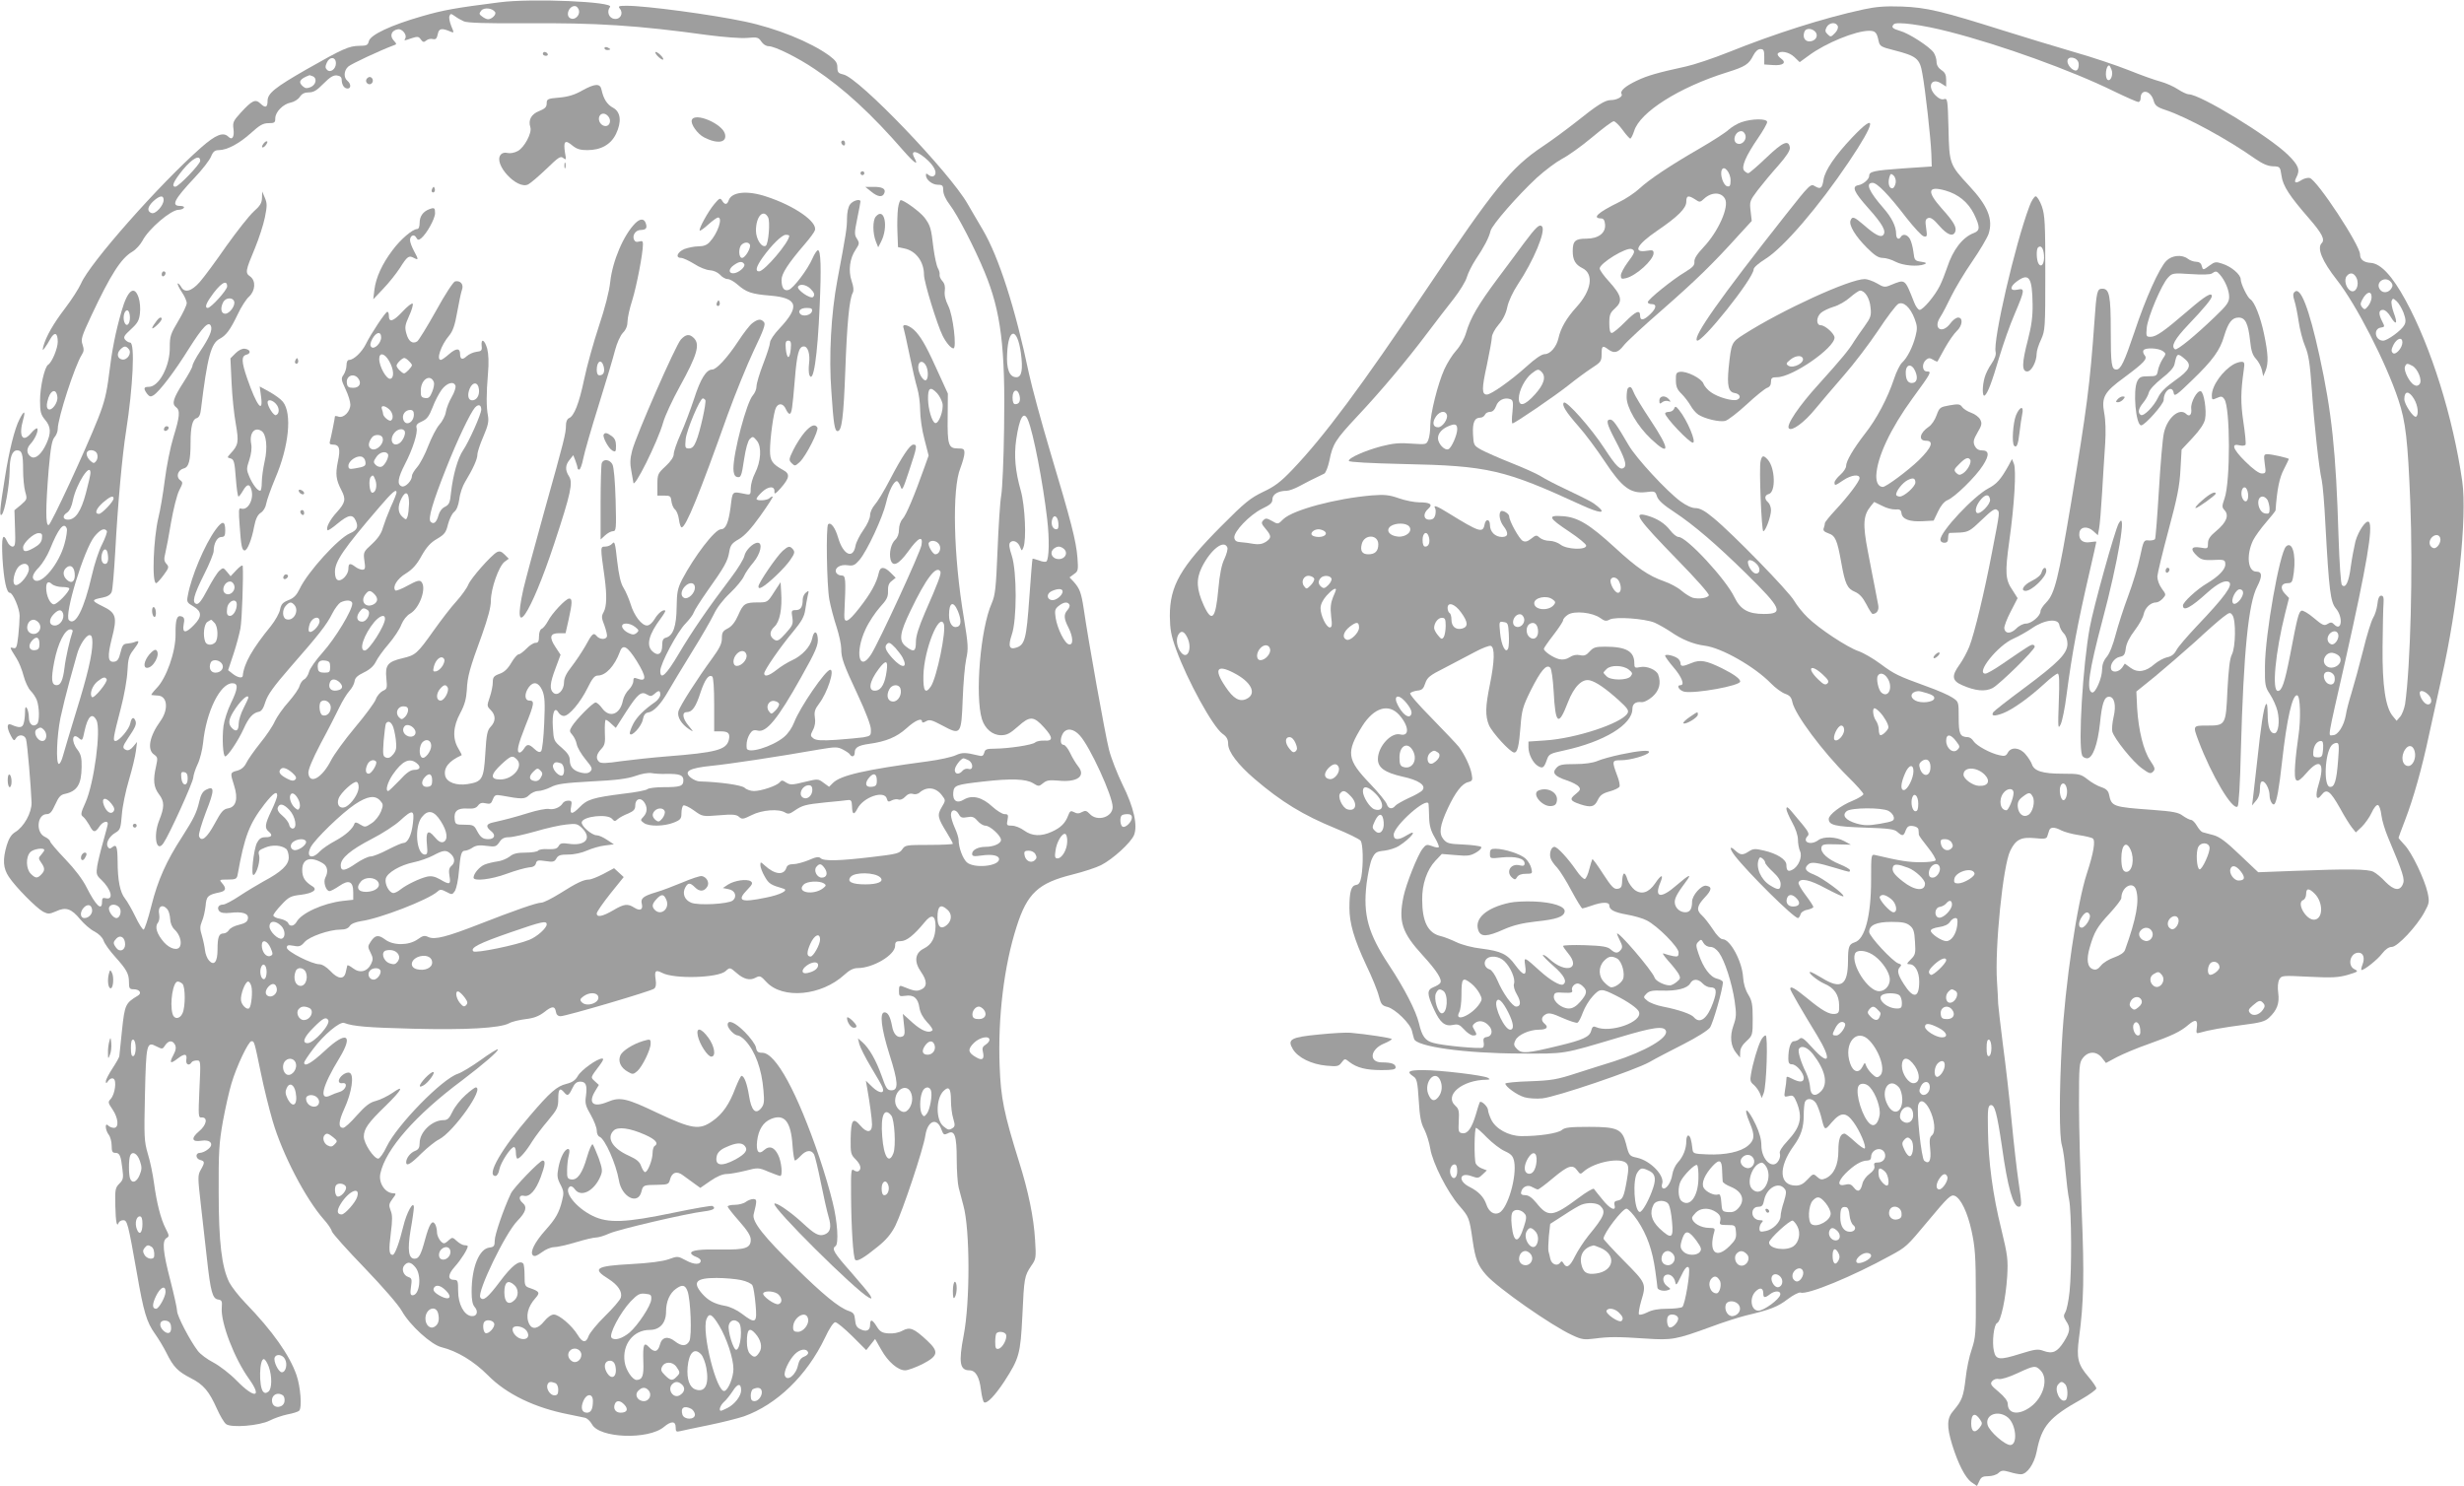 <?xml version="1.0" standalone="no"?>
<!DOCTYPE svg PUBLIC "-//W3C//DTD SVG 20010904//EN"
 "http://www.w3.org/TR/2001/REC-SVG-20010904/DTD/svg10.dtd">
<svg version="1.0" xmlns="http://www.w3.org/2000/svg"
 width="1280pt" height="772pt" viewBox="0 0 1280 772"
 preserveAspectRatio="xMidYMid meet">
<g transform="translate(0,772) scale(0.1,-0.1)"
fill="#9e9e9e" stroke="none">
<path d="M2595 7708 c-228 -29 -292 -40 -405 -73 -160 -46 -266 -96 -274 -129
-5 -21 -12 -24 -48 -24 -56 -1 -85 -14 -275 -122 -164 -94 -203 -125 -203
-164 0 -34 -11 -39 -36 -15 -27 26 -43 19 -103 -46 -39 -43 -43 -51 -38 -86 5
-41 -7 -59 -26 -40 -27 27 -66 12 -144 -57 -216 -191 -577 -599 -622 -705 -11
-25 -48 -83 -83 -129 -62 -81 -99 -147 -113 -198 -5 -22 -4 -23 7 -8 7 9 21
31 30 48 22 38 38 31 38 -16 0 -34 -30 -107 -50 -119 -18 -11 -42 -115 -42
-186 0 -60 4 -73 26 -100 31 -36 32 -69 7 -124 -25 -55 -57 -82 -79 -69 -25
16 -26 43 -4 67 24 25 44 72 35 81 -4 3 -18 -8 -33 -26 -43 -51 -64 -13 -40
71 14 49 5 50 -19 2 -25 -48 -54 -164 -76 -306 -26 -159 -29 -202 -16 -189 16
14 40 152 41 226 0 71 13 108 39 108 25 0 31 -18 31 -103 0 -40 5 -90 11 -112
11 -38 10 -40 -22 -68 l-34 -28 3 -94 c3 -81 1 -95 -13 -95 -8 0 -21 11 -27
25 -24 52 -31 26 -25 -88 7 -112 21 -177 38 -177 16 0 51 -83 51 -119 0 -20
-3 -67 -7 -104 -7 -60 -10 -68 -26 -64 -20 5 -21 7 17 -54 13 -20 29 -61 37
-92 8 -30 24 -64 36 -76 12 -12 26 -33 32 -48 14 -37 15 -111 2 -124 -20 -20
-43 -2 -43 33 0 18 -5 40 -10 48 -7 11 -10 6 -10 -20 0 -19 -3 -46 -7 -58 -6
-24 -22 -26 -65 -7 -23 9 -24 -15 -2 -57 14 -27 18 -29 26 -15 13 23 45 21 53
-3 7 -21 26 -249 29 -330 1 -53 -40 -127 -86 -154 -19 -12 -32 -32 -43 -68
-22 -75 -19 -119 11 -164 35 -53 143 -162 178 -181 26 -13 32 -13 67 2 51 24
80 14 125 -41 21 -25 54 -54 75 -64 22 -12 41 -30 47 -47 5 -16 32 -53 59 -83
61 -68 73 -89 73 -134 0 -31 3 -36 24 -36 32 0 45 -21 21 -34 -63 -38 -67 -46
-81 -177 -7 -68 -13 -129 -14 -135 0 -7 -16 -35 -35 -64 -19 -29 -35 -59 -35
-68 0 -13 2 -13 13 3 9 11 19 15 27 10 17 -10 7 -81 -15 -105 -15 -16 -14 -20
10 -55 30 -45 34 -95 7 -95 -10 0 -23 5 -30 12 -18 18 -16 -23 3 -48 8 -10 15
-36 15 -56 0 -31 4 -38 19 -38 23 0 29 -15 37 -85 6 -46 4 -55 -16 -75 -21
-21 -23 -31 -21 -114 2 -86 8 -116 18 -88 3 6 13 12 23 12 21 0 25 -14 71
-274 35 -203 51 -256 94 -316 18 -25 45 -70 60 -100 36 -73 59 -96 127 -131
65 -33 94 -67 135 -159 16 -36 37 -71 47 -79 26 -21 174 -9 227 18 23 12 64
26 92 32 28 5 56 14 61 19 16 16 7 126 -14 186 -36 103 -123 227 -265 374 -35
36 -72 84 -84 107 -39 79 -55 207 -55 468 -1 209 2 257 22 369 13 71 33 159
44 195 27 92 89 221 104 221 15 0 14 5 50 -169 14 -69 41 -179 60 -244 50
-173 172 -407 267 -514 19 -21 38 -48 41 -61 4 -12 81 -98 170 -190 95 -99
175 -191 193 -223 42 -75 153 -176 207 -189 81 -20 167 -72 240 -145 97 -99
245 -170 421 -204 33 -7 70 -14 82 -17 13 -2 29 -18 38 -34 38 -73 293 -82
374 -14 38 32 61 31 61 -2 0 -22 3 -25 23 -20 12 3 78 17 147 31 69 14 152 35
185 46 170 61 326 211 420 407 23 50 45 82 54 82 9 0 48 -33 88 -72 l73 -73
23 29 23 29 32 -56 c35 -63 87 -107 124 -107 14 0 54 15 89 32 83 43 88 64 26
122 -70 65 -90 73 -129 52 -20 -11 -48 -16 -73 -14 -32 2 -44 9 -60 35 -24 39
-35 41 -35 9 0 -29 -20 -38 -51 -22 -18 8 -25 21 -27 48 -3 31 -8 38 -34 47
-50 17 -133 85 -276 226 -164 159 -226 238 -217 275 18 72 18 80 -2 80 -11 0
-28 -7 -39 -15 -10 -8 -36 -15 -56 -15 -21 0 -38 -4 -38 -9 0 -4 27 -39 60
-76 43 -49 60 -76 60 -96 0 -44 -29 -53 -150 -51 -112 2 -160 -4 -160 -19 0
-5 11 -14 25 -19 14 -5 25 -14 25 -20 0 -22 -34 -22 -76 1 -43 23 -44 23 -91
6 -31 -11 -101 -20 -196 -25 -183 -10 -203 -23 -116 -77 50 -32 73 -67 64 -97
-4 -13 -41 -56 -82 -96 -41 -40 -79 -87 -85 -103 -13 -38 -32 -37 -57 5 -30
49 -97 106 -124 106 -13 0 -33 -14 -50 -35 -31 -39 -61 -45 -77 -16 -21 41 -9
92 33 138 23 26 19 33 -26 49 -31 10 -32 13 -32 67 0 30 -3 58 -7 62 -20 20
-59 -11 -122 -95 -63 -84 -87 -103 -101 -81 -17 29 130 334 193 398 44 45 52
72 27 93 -23 19 -19 43 6 37 30 -8 62 27 88 97 23 63 26 86 10 86 -15 0 -152
-142 -165 -171 -39 -83 -84 -215 -84 -244 0 -29 -4 -34 -27 -37 -54 -6 -93
-103 -93 -230 0 -43 5 -67 16 -79 21 -24 11 -51 -18 -47 -38 5 -68 63 -68 129
0 53 -2 59 -20 59 -36 0 -34 28 3 69 32 36 67 91 67 106 0 3 -8 5 -17 5 -9 0
-27 10 -40 22 -21 20 -24 20 -41 5 -10 -10 -21 -17 -25 -17 -15 0 -37 34 -37
58 0 15 -5 34 -10 42 -15 24 -30 0 -52 -81 -21 -78 -32 -99 -54 -99 -32 0 -38
45 -21 149 10 55 17 108 17 118 -1 39 -38 -27 -55 -99 -21 -87 -44 -148 -55
-148 -19 0 -21 25 -10 111 9 71 9 97 -1 120 -10 27 -9 34 10 60 20 26 20 29 4
29 -43 1 -78 55 -67 103 27 126 182 303 425 484 112 85 192 154 185 161 -3 2
-43 -22 -88 -55 -46 -33 -99 -65 -119 -72 -82 -26 -315 -265 -370 -378 -16
-35 -37 -63 -44 -63 -23 0 -75 79 -75 114 0 41 23 73 114 161 84 82 100 113
34 66 -24 -16 -62 -35 -85 -41 -32 -8 -54 -25 -99 -75 -31 -36 -63 -65 -71
-65 -27 0 -25 32 6 100 39 85 52 176 27 186 -19 7 -56 -21 -56 -43 0 -8 8 -13
18 -11 32 5 20 -35 -13 -45 -16 -5 -38 -13 -47 -18 -64 -32 -45 46 46 195 74
123 35 141 -77 36 -68 -63 -107 -86 -107 -61 0 5 21 37 47 71 54 73 139 144
161 135 47 -18 123 -24 357 -30 276 -7 451 3 499 28 15 9 55 18 87 22 43 5 68
15 96 36 41 33 56 33 61 1 2 -14 11 -22 24 -22 28 0 470 130 486 143 9 7 12
23 8 47 -7 46 -1 53 34 35 63 -33 290 -26 329 9 23 21 23 20 57 -9 37 -33 70
-41 99 -25 22 12 27 10 57 -23 85 -90 285 -71 404 38 26 24 47 35 69 35 80 0
195 68 195 116 0 20 5 24 29 24 30 0 68 30 124 98 36 45 57 37 57 -20 -1 -60
-19 -95 -60 -116 -47 -23 -53 -68 -16 -121 33 -47 33 -78 2 -92 -24 -11 -37
-9 -98 16 -15 6 -18 2 -18 -23 0 -29 2 -30 33 -26 43 7 66 -12 73 -61 4 -26
18 -52 40 -76 19 -19 31 -38 28 -42 -18 -18 -56 -3 -103 39 l-51 46 6 -56 c6
-46 4 -57 -10 -62 -24 -9 -45 13 -52 55 -9 48 -21 71 -39 71 -27 0 -17 -83 25
-217 46 -144 49 -188 11 -188 -22 0 -28 9 -51 75 -29 81 -64 143 -100 175
l-23 20 7 -30 c4 -16 31 -70 61 -120 30 -49 57 -97 60 -106 12 -33 -17 -31
-52 2 l-35 34 7 -40 c13 -73 25 -160 25 -188 0 -43 -27 -45 -60 -6 -39 46 -49
32 -51 -67 -1 -75 1 -83 25 -107 27 -27 33 -51 16 -62 -6 -4 -17 -1 -25 5 -13
11 -15 -6 -14 -126 1 -170 11 -330 22 -340 10 -10 45 10 116 68 44 35 70 66
92 109 38 77 146 400 156 469 12 79 61 96 84 30 10 -26 13 -28 32 -19 36 20
47 -11 47 -135 0 -61 5 -127 10 -146 5 -19 16 -62 25 -95 34 -123 35 -499 1
-674 -27 -140 -20 -181 30 -181 32 0 52 -34 60 -102 4 -32 11 -61 16 -64 15
-9 56 34 105 108 78 121 84 142 94 342 9 199 11 206 46 259 25 35 26 42 20
135 -7 117 -35 253 -83 405 -79 253 -95 332 -101 497 -10 254 23 523 88 725
55 174 113 227 290 271 56 14 124 36 149 49 61 31 154 116 171 156 20 50 -1
145 -60 263 -27 56 -59 137 -70 181 -20 78 -108 570 -131 730 -13 86 -21 107
-53 143 l-21 22 23 17 c22 15 23 21 18 87 -7 86 -32 184 -142 551 -46 154 -95
336 -110 405 -71 340 -157 605 -239 745 -29 50 -65 110 -79 135 -93 164 -567
658 -646 673 -26 6 -31 11 -31 37 0 24 -9 36 -42 61 -98 71 -273 142 -439 177
-169 36 -512 82 -613 82 -41 0 -47 -2 -36 -15 20 -24 3 -57 -28 -53 -29 3 -42
38 -23 62 23 27 -405 46 -574 24z m413 -44 c4 -25 -22 -49 -43 -40 -31 12 -9
70 25 64 8 -2 16 -13 18 -24z m-436 -7 c8 -12 -17 -37 -37 -37 -6 0 -20 6 -30
14 -17 12 -17 16 -5 31 15 18 59 13 72 -8z m-162 -48 c17 -8 119 -11 320 -10
369 3 583 -11 945 -61 85 -11 175 -18 207 -15 52 5 58 3 73 -19 9 -14 25 -24
38 -24 32 0 153 -60 241 -120 152 -102 294 -233 460 -424 57 -65 80 -80 56
-36 -25 46 18 37 73 -16 36 -36 47 -67 27 -79 -6 -4 -17 -1 -25 5 -12 10 -15
10 -15 0 0 -24 33 -50 62 -50 24 0 28 -4 28 -30 0 -18 13 -47 34 -74 40 -52
130 -226 181 -350 85 -205 108 -393 101 -813 -2 -158 -9 -315 -15 -348 -6 -33
-14 -161 -19 -285 -8 -196 -12 -232 -30 -274 -59 -132 -88 -481 -51 -603 16
-50 55 -83 99 -83 31 0 47 9 89 46 61 55 81 54 135 -6 47 -52 47 -71 2 -68
-19 1 -41 -3 -49 -10 -16 -13 -134 -31 -210 -32 -41 0 -50 -3 -54 -21 -5 -17
-11 -20 -32 -14 -66 16 -83 16 -116 1 -19 -9 -85 -24 -147 -32 -323 -43 -451
-72 -491 -112 l-20 -20 -29 21 c-28 21 -29 21 -99 4 -64 -16 -74 -16 -95 -3
-19 13 -24 13 -34 1 -15 -18 -95 -45 -133 -45 -17 0 -39 7 -49 17 -16 14 -129
30 -234 33 -12 0 -32 9 -45 19 -40 33 -10 50 107 62 92 9 344 47 560 85 84 14
94 14 122 0 17 -9 34 -20 37 -26 10 -16 25 -11 25 9 0 27 18 38 75 46 87 12
143 35 194 81 46 42 81 56 81 34 0 -6 8 -5 20 2 18 11 30 8 86 -22 95 -51 98
-48 105 136 3 82 11 176 18 209 12 55 11 74 -12 215 -54 321 -62 670 -18 778
11 29 21 64 21 77 0 22 -4 25 -35 25 -48 0 -54 19 -52 166 l1 119 -42 92 c-64
142 -89 189 -123 228 -32 36 -77 49 -65 20 3 -9 17 -72 31 -140 14 -69 32
-146 40 -172 8 -27 15 -77 15 -113 0 -36 9 -104 22 -151 l22 -86 -21 -59 c-54
-152 -96 -251 -114 -270 -11 -12 -19 -35 -19 -56 0 -21 -7 -41 -19 -52 -22
-20 -33 -68 -25 -102 11 -42 41 -29 92 41 52 73 78 85 69 33 -6 -38 -220 -502
-261 -567 -63 -99 -87 8 -29 131 17 37 51 87 74 113 35 38 43 53 42 83 -1 27
4 42 19 53 l21 17 -26 26 c-34 34 -55 33 -62 -1 -11 -51 -42 -107 -100 -181
-59 -76 -81 -86 -79 -36 9 193 8 204 -16 204 -11 0 -23 7 -27 16 -9 24 23 43
61 37 28 -4 37 0 61 28 40 47 121 222 138 296 14 62 40 113 56 113 5 0 13 -12
19 -27 8 -26 12 -18 45 82 41 123 43 135 22 135 -18 0 -59 -61 -124 -186 -29
-56 -64 -113 -77 -127 -13 -15 -24 -38 -24 -54 0 -16 -15 -49 -35 -77 -19 -27
-38 -64 -41 -83 -13 -70 -64 -46 -90 43 -15 52 -38 83 -52 70 -12 -13 -7 -316
6 -390 7 -38 24 -102 38 -144 13 -41 24 -91 24 -112 0 -50 11 -80 88 -245 38
-81 66 -154 66 -174 1 -33 -1 -35 -39 -42 -22 -3 -85 -9 -140 -13 -77 -5 -105
-3 -119 7 -17 13 -17 16 -3 44 11 20 14 43 10 66 -4 28 0 42 22 71 43 56 82
176 58 176 -24 0 -158 -196 -187 -272 -11 -29 -32 -60 -54 -78 -62 -51 -190
-89 -193 -57 -3 27 3 53 17 75 11 17 20 21 40 16 45 -12 105 61 225 276 79
140 91 170 87 206 -4 39 -21 37 -29 -4 -9 -42 -52 -89 -105 -113 -22 -10 -58
-32 -79 -49 -39 -31 -65 -39 -65 -19 0 17 86 141 150 217 44 53 58 78 63 113
4 24 9 58 13 74 7 27 6 29 -9 16 -10 -7 -17 -24 -17 -36 0 -39 -11 -55 -36
-55 -22 0 -24 -3 -18 -38 5 -34 2 -42 -34 -82 -34 -38 -43 -43 -59 -34 -27 17
-27 43 0 68 28 26 41 93 35 181 l-3 50 -34 -52 c-33 -52 -35 -53 -82 -53 -68
0 -78 -6 -104 -66 -16 -36 -33 -58 -54 -69 -26 -13 -31 -21 -31 -52 0 -27 -12
-51 -49 -102 -77 -105 -171 -251 -177 -278 -7 -28 16 -66 56 -92 25 -16 24
-15 -2 17 -33 39 -37 72 -10 72 28 0 47 27 71 102 23 68 42 95 61 83 6 -4 10
-60 10 -146 l0 -139 34 0 c40 0 50 -11 42 -45 -13 -51 -66 -65 -321 -85 -77
-6 -185 -18 -239 -25 -73 -11 -103 -12 -113 -4 -19 17 -16 39 10 67 19 20 22
33 19 88 -1 35 1 64 5 64 4 0 17 -9 29 -21 l23 -21 55 86 c60 92 77 106 108
87 16 -10 23 -9 37 3 23 21 31 20 31 -4 0 -10 -12 -27 -26 -37 -59 -41 -96
-78 -115 -115 -11 -22 -19 -44 -17 -50 7 -20 60 37 67 72 5 25 13 36 28 38 29
4 66 43 104 110 18 32 73 122 122 202 50 80 101 169 115 198 15 33 47 75 84
110 33 31 65 71 72 87 7 17 30 50 50 73 37 45 50 102 22 102 -24 0 -63 -39
-69 -68 -3 -16 -34 -67 -69 -113 -120 -158 -206 -284 -272 -396 -65 -110 -96
-139 -96 -89 0 37 90 206 132 247 20 21 39 46 42 57 4 12 35 60 69 109 91 128
107 157 115 204 6 37 14 47 51 68 30 18 64 55 111 121 37 52 66 97 64 99 -2 3
-10 -1 -16 -7 -13 -13 -68 -16 -68 -4 0 5 13 21 29 36 33 31 67 32 64 1 -1
-15 6 -11 32 18 48 55 50 75 13 95 -56 31 -68 48 -68 101 0 64 19 201 31 223
14 26 38 22 51 -7 6 -14 15 -25 19 -25 12 0 15 25 28 178 11 136 21 172 47
172 21 0 33 -40 27 -88 -3 -23 -2 -49 1 -59 21 -53 43 95 54 357 9 198 6 290
-9 290 -5 0 -18 -19 -28 -42 -25 -58 -99 -156 -124 -164 -24 -8 -37 10 -37 52
0 32 34 85 121 186 25 29 49 61 52 71 16 43 -105 128 -253 176 -99 33 -181 24
-195 -21 -8 -23 -21 -23 -34 0 -10 15 -14 13 -40 -18 -33 -39 -83 -131 -76
-138 2 -3 23 12 45 32 22 20 45 36 50 36 26 0 -1 -82 -43 -127 -14 -16 -32
-23 -59 -23 -21 0 -54 -7 -73 -14 -37 -16 -48 -46 -17 -46 10 0 40 -14 68 -31
27 -18 63 -32 81 -33 19 -1 40 -10 53 -23 11 -13 29 -23 40 -23 11 0 34 -13
53 -30 45 -39 72 -48 169 -56 143 -12 155 -56 47 -171 -27 -28 -49 -61 -49
-73 0 -11 -16 -61 -35 -110 -19 -49 -35 -102 -35 -117 0 -15 -9 -36 -19 -47
-32 -35 -101 -294 -101 -381 0 -23 6 -38 15 -42 24 -8 27 0 41 94 8 52 19 92
29 102 15 15 18 14 37 -9 26 -32 21 -108 -10 -169 -12 -23 -22 -58 -22 -77 0
-34 -2 -36 -27 -31 -72 14 -67 19 -78 -70 -11 -80 -25 -113 -50 -113 -31 0
-138 -140 -202 -262 -23 -46 -27 -66 -28 -143 -1 -98 -18 -148 -55 -158 -15
-4 -20 -13 -20 -41 0 -44 -22 -57 -50 -31 -35 31 -20 89 44 174 14 19 24 36
22 38 -9 9 -37 -12 -55 -43 -12 -20 -28 -34 -40 -34 -28 0 -68 53 -85 111 -9
28 -25 66 -37 85 -15 24 -24 65 -33 140 -10 92 -13 104 -25 90 -7 -9 -24 -16
-37 -16 -26 0 -26 1 -3 -162 12 -92 11 -148 -5 -178 -12 -21 -12 -30 4 -70 9
-25 15 -51 13 -57 -6 -18 -38 -16 -53 2 -17 20 -23 15 -60 -53 -18 -31 -50
-79 -71 -106 -27 -34 -39 -59 -39 -81 0 -41 -32 -74 -55 -55 -21 18 -19 49 11
128 l26 70 -27 41 c-33 50 -28 71 19 71 l34 0 16 71 c19 86 20 109 3 109 -18
0 -91 -78 -111 -118 -10 -18 -24 -36 -32 -39 -8 -3 -14 -19 -14 -39 0 -26 -4
-34 -18 -34 -10 0 -31 -13 -47 -30 -16 -16 -34 -30 -41 -30 -7 0 -24 -20 -38
-44 -18 -31 -37 -49 -61 -57 -30 -11 -35 -18 -35 -44 0 -17 -7 -52 -16 -78
-15 -44 -15 -46 5 -66 27 -27 27 -59 0 -87 -18 -19 -22 -40 -28 -140 -8 -133
-16 -146 -92 -158 -58 -9 -107 9 -116 42 -10 42 18 78 85 108 2 1 -6 17 -17
35 -31 51 -28 114 10 184 23 43 31 74 34 119 3 70 14 111 79 288 31 88 46 143
46 177 0 62 41 179 71 202 l22 16 -22 22 c-16 16 -26 19 -40 12 -30 -17 -133
-133 -148 -168 -7 -18 -35 -57 -61 -86 -27 -29 -80 -98 -119 -153 -86 -121
-94 -128 -162 -144 -77 -18 -91 -36 -84 -104 5 -52 4 -56 -19 -66 -13 -7 -30
-26 -36 -44 -7 -18 -55 -83 -108 -146 -52 -62 -108 -139 -124 -170 -46 -91
-111 -129 -118 -68 -2 17 19 69 64 155 38 70 81 155 97 188 16 33 39 71 52 85
13 14 25 36 27 50 2 18 15 30 48 46 30 14 51 33 62 55 9 19 39 61 67 93 28 33
58 78 66 101 10 24 28 47 46 57 50 29 87 136 57 166 -9 9 -25 4 -69 -20 -32
-18 -61 -29 -65 -26 -17 18 9 61 54 88 34 21 57 46 82 92 26 46 47 69 80 88
39 23 47 33 57 75 7 27 21 56 32 65 13 10 22 33 27 66 3 29 17 69 30 90 40 66
64 118 64 142 0 13 14 55 31 94 24 56 29 78 24 107 -9 46 -9 114 0 221 5 55 3
100 -4 128 -13 47 -33 57 -29 15 3 -24 -1 -28 -27 -31 -16 -2 -39 -12 -51 -23
-22 -21 -34 -16 -34 12 0 31 -20 31 -56 0 -19 -17 -39 -31 -44 -31 -25 0 1 77
43 126 19 23 30 53 42 122 9 51 20 103 25 117 10 27 -8 49 -36 43 -9 -2 -52
-67 -99 -153 -46 -82 -90 -154 -98 -159 -24 -15 -45 0 -56 41 -9 32 -7 45 14
91 14 30 22 59 19 64 -4 5 -28 -14 -54 -42 -48 -51 -70 -58 -70 -19 0 10 -3
19 -8 19 -9 0 -84 -112 -111 -167 -21 -43 -64 -83 -87 -83 -9 0 -14 -11 -14
-28 0 -15 -7 -37 -15 -49 -14 -19 -13 -26 10 -75 14 -29 25 -65 25 -80 0 -36
-34 -71 -61 -63 -10 4 -19 4 -19 2 0 -9 -21 -113 -26 -129 -4 -13 0 -18 14
-18 35 0 42 -20 27 -89 -13 -65 -10 -93 19 -149 24 -46 20 -64 -24 -113 -37
-40 -59 -84 -48 -94 2 -3 26 13 52 35 56 46 78 50 94 15 15 -33 7 -50 -30 -66
-60 -25 -220 -201 -261 -288 -16 -33 -30 -48 -58 -59 -30 -12 -38 -21 -44 -48
-3 -19 -25 -58 -48 -87 -97 -119 -140 -195 -146 -259 -2 -14 -28 -8 -52 11
l-24 19 28 84 c15 45 31 106 36 133 8 41 16 270 12 324 -1 7 -14 -1 -32 -20
l-31 -33 -19 23 c-19 23 -20 23 -40 5 -11 -10 -38 -53 -61 -97 -29 -55 -45
-77 -57 -75 -25 6 -16 43 39 153 28 55 50 110 50 122 0 39 18 73 40 73 16 0
20 7 20 34 0 51 -15 52 -50 4 -57 -78 -127 -245 -144 -341 -7 -35 -5 -38 29
-58 44 -26 45 -53 3 -96 -43 -45 -62 -44 -54 2 6 28 3 37 -10 42 -25 9 -33
-15 -32 -92 1 -91 -48 -230 -99 -281 -18 -19 -30 -35 -26 -35 4 -1 19 -2 33
-3 50 -2 57 -72 13 -133 -57 -79 -70 -149 -32 -174 18 -13 19 -18 10 -59 -17
-74 -13 -110 15 -147 29 -38 29 -66 0 -138 -31 -80 -13 -169 23 -116 30 43
154 316 155 341 1 14 11 45 23 70 12 25 24 74 28 110 16 162 89 310 152 310
32 0 30 -27 -8 -105 -17 -35 -34 -88 -38 -117 -8 -63 -3 -158 9 -158 13 0 68
82 96 144 26 58 48 82 79 88 13 2 24 18 34 52 12 37 43 80 129 179 149 170
189 221 218 279 13 26 33 52 43 58 30 15 61 12 61 -6 0 -35 -88 -180 -152
-252 -37 -41 -70 -88 -73 -104 -4 -15 -15 -33 -25 -38 -10 -5 -20 -21 -24 -34
-3 -14 -29 -51 -57 -83 -29 -32 -60 -77 -71 -100 -10 -24 -45 -76 -77 -115
-32 -40 -64 -86 -72 -103 -9 -19 -25 -33 -46 -39 -38 -10 -38 -11 -17 -77 22
-68 11 -112 -31 -119 -25 -4 -36 -17 -70 -80 -40 -74 -69 -97 -81 -65 -4 9 13
65 36 126 45 114 45 138 1 116 -18 -9 -28 -26 -36 -62 -13 -57 -29 -89 -89
-183 -82 -126 -126 -225 -159 -356 -17 -69 -36 -126 -41 -126 -6 0 -25 30 -43
68 -18 37 -42 79 -54 94 -25 31 -38 93 -38 194 -1 76 -6 90 -28 72 -11 -9 -16
-9 -23 2 -12 19 7 54 39 73 26 15 28 23 34 94 3 43 20 124 37 181 17 57 33
124 36 150 l6 47 -20 -24 c-12 -15 -25 -22 -36 -18 -22 9 -20 18 8 60 39 57
46 74 40 91 -9 24 -21 19 -27 -12 -6 -31 -58 -92 -77 -92 -15 0 -12 17 28 171
17 64 32 150 34 191 3 64 8 82 31 111 31 41 34 52 9 42 -9 -4 -28 -8 -41 -9
-20 -1 -26 -9 -35 -46 -8 -34 -16 -46 -32 -48 -34 -5 -37 26 -13 121 29 112
23 133 -50 168 -57 28 -57 33 2 44 26 5 41 15 47 29 5 11 13 109 19 216 13
241 36 495 56 620 36 230 47 460 21 460 -7 0 -19 7 -26 15 -10 13 -6 21 30 54
35 32 43 46 47 84 3 24 0 61 -7 81 -22 66 -57 39 -88 -69 -32 -111 -50 -201
-66 -333 -12 -96 -24 -144 -56 -225 -66 -167 -244 -550 -257 -555 -17 -5 -16
90 0 290 10 112 17 151 30 166 9 10 17 29 17 43 0 56 89 330 125 386 11 17 12
28 4 52 -10 28 -5 43 45 150 101 215 155 299 213 333 19 11 42 37 53 57 32 62
148 161 188 161 12 0 24 5 27 10 4 6 -5 10 -19 10 -49 0 -31 34 77 149 38 40
75 88 83 107 11 27 20 34 42 34 43 1 105 34 166 89 45 41 63 51 91 51 31 0 35
3 35 25 0 33 40 74 80 82 17 3 38 16 47 29 11 17 25 24 47 24 25 0 42 10 76
45 34 34 51 45 70 43 17 -2 25 -9 25 -23 1 -27 13 -45 31 -45 18 0 18 24 -1
40 -21 17 -19 53 4 74 15 14 170 86 235 110 18 6 18 7 0 27 -21 24 -10 52 24
57 22 3 48 -30 37 -48 -8 -13 -5 -12 35 2 29 9 35 9 46 -7 11 -15 16 -16 29
-5 8 7 23 10 34 7 15 -3 20 2 25 25 6 31 20 34 68 13 17 -7 17 -5 2 30 -8 21
-13 44 -9 52 5 13 8 13 28 -1 12 -9 33 -21 47 -27z m-665 -218 c0 -30 -29 -51
-46 -34 -10 10 -10 18 -1 38 15 33 47 30 47 -4z m-121 -67 c24 -9 19 -43 -9
-56 -19 -8 -28 -8 -40 2 -28 23 -19 40 32 59 1 1 8 -2 17 -5z m-584 -440 c0
-17 -112 -134 -129 -134 -22 0 -10 27 39 88 50 60 90 81 90 46z m-190 -203 c0
-29 -43 -76 -63 -68 -25 9 -21 33 10 62 33 30 53 32 53 6z m3140 -90 c12 -23
2 -139 -12 -148 -21 -12 -51 35 -51 79 0 73 38 115 63 69z m110 -96 c0 -33
-129 -185 -157 -185 -21 0 -15 24 18 71 47 66 101 119 121 119 10 0 18 -2 18
-5z m-205 -45 c9 -14 -23 -70 -40 -70 -18 0 -20 51 -3 68 14 14 35 16 43 2z
m-29 -102 c9 -14 -31 -48 -57 -48 -26 0 -24 24 4 43 27 19 43 21 53 5z m344
-128 c21 -21 24 -32 14 -43 -13 -13 -88 39 -78 54 9 16 43 10 64 -11z m8 -117
c-4 -20 -45 -30 -60 -15 -16 16 1 32 33 32 24 0 30 -4 27 -17z m-3543 -33 c0
-38 -20 -52 -30 -21 -8 27 3 63 18 58 7 -2 12 -19 12 -37z m1305 -103 c0 -30
-36 -65 -51 -50 -8 8 -6 20 5 42 20 37 46 41 46 8z m3323 -79 c12 -87 5 -128
-23 -128 -36 0 -53 42 -48 124 6 134 52 137 71 4z m-1195 20 c-2 -24 -7 -43
-13 -43 -5 0 -11 19 -13 43 -3 33 0 42 13 42 13 0 16 -9 13 -42z m-3439 -2
c17 -20 -7 -58 -34 -54 -25 4 -31 31 -10 52 20 20 29 20 44 2z m1352 -61 c25
-43 28 -88 7 -93 -20 -4 -58 63 -58 103 0 36 28 30 51 -10z m103 -1 c9 -8 16
-18 16 -21 0 -10 -32 -43 -41 -43 -10 0 -39 29 -39 40 0 11 29 40 40 40 5 0
16 -7 24 -16z m2686 -23 c13 -24 13 -68 1 -76 -14 -8 -41 36 -41 67 0 33 24
38 40 9z m-2950 -66 c20 -25 8 -50 -25 -50 -24 0 -31 5 -33 24 -6 37 34 55 58
26z m394 -21 c3 -8 -1 -31 -9 -50 -11 -28 -19 -35 -37 -32 -20 3 -23 9 -22 42
2 57 51 85 68 40z m112 -18 c3 -8 -5 -34 -19 -58 -14 -24 -28 -59 -31 -79 -3
-20 -19 -50 -34 -66 -15 -17 -40 -66 -57 -109 -16 -43 -42 -92 -57 -110 -15
-17 -28 -38 -28 -47 0 -25 -35 -61 -53 -54 -26 10 -20 44 17 116 40 77 67 162
60 188 -4 14 3 23 27 33 27 12 38 27 56 73 12 33 34 74 48 93 27 35 62 45 71
20z m122 -19 c4 -31 -12 -57 -35 -57 -21 0 -27 27 -13 61 16 37 44 35 48 -4z
m2380 -20 c12 -13 24 -37 28 -53 7 -36 -20 -108 -38 -102 -17 6 -36 72 -37
124 -1 60 12 68 47 31z m-4570 -19 c4 -30 -29 -75 -47 -64 -8 5 -10 19 -5 39
12 59 46 75 52 25z m4998 8 c7 -29 -1 -46 -22 -46 -9 0 -14 11 -14 35 0 41 26
49 36 11z m-2796 -74 c0 -24 -64 -167 -94 -211 -28 -41 -53 -130 -63 -220 -5
-53 -10 -63 -31 -74 -16 -7 -29 -25 -34 -44 -10 -37 -25 -50 -41 -34 -15 15
11 102 80 276 59 150 126 289 150 317 18 20 33 15 33 -10z m-478 1 c19 -17 24
-48 9 -58 -10 -6 -41 21 -41 35 0 5 -3 15 -6 24 -8 21 14 21 38 -1z m128 -26
c0 -43 -43 -64 -55 -27 -8 25 10 50 36 50 13 0 19 -7 19 -23z m3190 -29 c28
-66 78 -326 100 -516 12 -102 10 -205 -4 -219 -4 -4 -21 -2 -38 5 -18 6 -33
10 -34 9 -2 -2 -9 -94 -17 -204 -15 -213 -23 -244 -68 -258 -36 -12 -43 8 -23
67 27 77 27 328 0 411 -14 42 -16 61 -8 69 15 15 41 3 51 -24 9 -22 9 -22 17
-3 17 39 9 216 -13 295 -29 102 -36 181 -24 266 17 116 39 153 61 102z m-3237
-60 c5 -15 -11 -49 -27 -60 -33 -23 -55 12 -31 48 17 26 50 32 58 12z m-118
-28 c19 -30 -33 -82 -60 -60 -14 11 -11 34 8 58 11 15 43 16 52 2z m-1480 -90
c4 -12 1 -28 -6 -36 -10 -13 -14 -12 -30 2 -11 10 -19 25 -19 36 0 26 47 25
55 -2z m1510 1 c8 -13 -15 -59 -33 -66 -9 -3 -22 1 -30 9 -13 13 -13 18 2 40
16 26 49 35 61 17z m-117 -39 c4 -23 -2 -27 -55 -36 -28 -5 -33 -2 -33 14 0
23 38 52 65 48 12 -2 21 -12 23 -26z m-1428 -59 c0 -10 -11 -57 -24 -106 -25
-94 -54 -137 -93 -137 -28 0 -30 21 -4 37 12 8 24 32 30 65 18 85 91 198 91
141z m1480 -37 c11 -30 2 -66 -16 -66 -15 0 -21 70 -7 83 10 11 13 9 23 -17z
m110 -65 c0 -5 -13 -39 -30 -75 -16 -37 -34 -85 -41 -108 -7 -28 -25 -55 -56
-84 -45 -41 -46 -43 -40 -88 6 -39 4 -46 -11 -46 -9 0 -26 7 -36 15 -28 21
-36 19 -36 -10 0 -30 -34 -67 -55 -59 -10 4 -15 19 -15 43 0 54 44 119 229
334 70 82 91 99 91 78z m65 -57 c-1 -27 -4 -57 -8 -68 -7 -18 -8 -18 -27 -1
-24 22 -25 55 -4 96 22 43 39 31 39 -27z m-1535 26 c0 -16 -61 -80 -76 -80
-25 0 -15 27 21 59 36 31 55 39 55 21z m4908 -128 c2 -23 -1 -32 -11 -32 -19
0 -29 27 -21 52 9 28 29 16 32 -20z m-5151 -28 c3 -8 -2 -45 -12 -80 -28 -103
-117 -212 -155 -189 -18 11 -10 35 23 68 17 18 43 60 56 92 44 109 73 146 88
109z m208 -13 c3 -5 -8 -36 -24 -68 -17 -32 -41 -105 -54 -163 -41 -178 -86
-265 -119 -232 -26 26 79 369 133 435 30 36 52 46 64 28z m-337 -38 c-2 -20
-14 -34 -43 -50 -41 -23 -55 -22 -55 3 0 23 55 74 80 74 17 0 21 -5 18 -27z
m4662 -34 c11 -20 -1 -49 -21 -49 -14 0 -41 48 -34 60 11 17 44 11 55 -11z
m651 -25 c17 -21 0 -49 -31 -49 -31 0 -48 28 -31 49 8 9 21 16 31 16 10 0 23
-7 31 -16z m-4971 -24 c5 -32 -1 -50 -14 -50 -18 0 -25 30 -14 60 9 24 25 19
28 -10z m-410 -77 c0 -28 -44 -83 -67 -83 -26 0 -9 82 21 102 25 17 46 8 46
-19z m238 -22 c4 -41 -15 -57 -40 -34 -21 19 -23 44 -6 61 22 22 43 9 46 -27z
m4497 10 c6 -11 -10 -55 -80 -214 -32 -75 -47 -121 -47 -152 0 -51 -11 -56
-52 -24 -38 30 -33 68 24 186 80 167 134 238 155 204z m-4562 -81 c20 0 37 -3
37 -8 0 -17 -63 -82 -80 -82 -19 0 -40 44 -40 85 0 30 11 38 30 20 9 -8 33
-15 53 -15z m895 4 c4 -25 -22 -49 -43 -40 -31 12 -9 70 25 64 8 -2 16 -13 18
-24z m2392 -7 c0 -29 -34 -62 -55 -54 -20 8 -19 36 2 59 24 26 53 23 53 -5z
m1910 -20 c0 -21 -36 -49 -57 -45 -26 5 -27 33 -1 46 32 15 58 15 58 -1z
m-3576 -13 c21 -21 20 -41 -3 -54 -40 -21 -70 13 -45 49 18 25 27 26 48 5z
m-714 -55 c0 -29 -18 -59 -35 -59 -15 0 -19 12 -15 40 5 39 50 56 50 19z m300
-3 c26 -32 -7 -87 -44 -73 -20 8 -21 51 0 71 19 20 28 20 44 2z m4025 3 c4 -5
0 -18 -9 -28 -21 -23 -20 -44 4 -91 25 -49 27 -93 3 -88 -22 4 -60 81 -69 137
-6 39 -4 47 16 63 25 20 46 23 55 7z m-579 -34 c18 -44 18 -74 -1 -81 -26 -10
-45 16 -45 61 0 65 22 76 46 20z m-3067 6 c21 -13 -2 -61 -28 -61 -26 0 -33
23 -15 49 17 23 22 25 43 12z m-1582 -17 c10 -27 -14 -64 -42 -64 -31 0 -34
31 -5 60 24 24 39 25 47 4z m1673 -29 c0 -36 -83 -165 -105 -165 -33 0 -4 84
50 149 29 33 55 41 55 16z m-340 -13 c0 -25 -45 -68 -55 -52 -4 6 -1 24 5 41
14 33 50 41 50 11z m-1462 -4 c30 -30 -4 -77 -41 -57 -29 17 -15 69 18 69 6 0
16 -5 23 -12z m916 -4 c19 -18 21 -85 4 -102 -17 -17 -45 -15 -52 4 -13 33 -6
93 12 103 9 6 18 11 19 11 1 0 9 -7 17 -16z m3789 -6 c13 -37 -36 -276 -67
-324 -29 -43 -41 -25 -39 57 3 132 82 330 106 267z m-1603 -16 c20 -16 20 -19
7 -31 -13 -10 -21 -10 -44 1 -15 7 -29 21 -31 31 -5 23 38 23 68 -1z m-2924
-27 c-12 -33 -35 -132 -41 -185 -8 -64 -20 -90 -40 -90 -28 0 -31 30 -13 123
19 96 55 167 84 167 10 0 14 -6 10 -15z m104 -54 c0 -62 -26 -171 -85 -361
-29 -96 -60 -197 -67 -224 -7 -27 -17 -47 -23 -45 -15 6 -10 144 9 239 10 47
31 132 47 190 16 58 34 121 39 140 13 48 47 100 65 100 11 0 15 -11 15 -39z
m-275 -7 c0 -22 -5 -30 -23 -32 -30 -4 -39 23 -16 49 23 26 39 19 39 -17z
m4447 -21 c14 -16 31 -38 37 -50 29 -56 -3 -58 -53 -3 -35 39 -43 59 -29 73
11 12 18 8 45 -20z m-1344 -68 c52 -85 52 -110 0 -90 -14 6 -18 2 -18 -14 0
-12 -11 -32 -23 -44 -13 -12 -27 -37 -31 -56 -14 -73 -69 -94 -108 -41 -12 17
-27 30 -34 30 -14 0 -101 -88 -123 -124 -14 -23 -13 -27 2 -44 9 -10 20 -32
23 -49 3 -17 24 -52 46 -79 34 -41 37 -49 25 -62 -10 -10 -25 -12 -46 -7 -41
9 -61 30 -61 65 0 21 -11 38 -42 65 -41 35 -42 38 -46 106 -5 75 9 111 29 77
6 -10 18 -18 28 -18 27 0 86 70 123 145 25 51 37 65 54 65 41 0 87 50 114 123
15 43 39 30 88 -48z m570 32 c5 -23 -25 -57 -50 -57 -23 0 -24 37 -1 62 20 22
46 20 51 -5z m-1578 -55 c-9 -15 -24 -28 -34 -30 -16 -3 -18 0 -12 25 9 35 35
58 50 43 8 -8 6 -19 -4 -38z m-1149 12 c17 -21 0 -49 -32 -49 -24 0 -36 23
-25 51 7 19 40 18 57 -2z m564 -19 c0 -27 -3 -30 -30 -30 -21 0 -31 5 -33 18
-6 33 6 49 35 45 24 -3 28 -8 28 -33z m2891 -21 c-8 -63 -27 -98 -54 -102 -45
-7 -39 44 14 114 36 47 48 44 40 -12z m-4052 -43 c8 -13 -66 -103 -76 -93 -15
15 2 61 29 82 28 22 39 25 47 11z m1211 -17 c21 -22 14 -38 -18 -42 -29 -4
-44 16 -33 43 7 20 30 19 51 -1z m1052 -41 c13 -31 15 -63 10 -172 -3 -73 -10
-138 -16 -144 -8 -8 -18 -4 -34 11 -29 27 -39 28 -55 2 -7 -11 -17 -20 -22
-20 -19 0 -10 39 30 140 46 114 48 130 20 130 -25 0 -27 35 -4 68 24 34 52 28
71 -15z m-492 16 c11 -17 -16 -69 -36 -69 -24 0 -25 36 -2 62 18 21 29 23 38
7z m2352 -5 c11 -30 -10 -69 -37 -69 -29 0 -38 31 -20 64 13 25 48 28 57 5z
m-3387 -49 c0 -3 -11 -28 -25 -55 -14 -27 -25 -63 -25 -79 0 -37 -13 -46 -34
-25 -21 21 -20 42 5 84 34 56 79 99 79 75z m428 -46 c3 -29 -20 -54 -43 -45
-15 5 -21 57 -8 70 16 16 48 1 51 -25z m2329 14 c2 -6 -6 -22 -18 -34 -21 -21
-23 -21 -35 -4 -18 24 0 57 28 53 12 -2 23 -8 25 -15z m-1927 -32 c0 -11 -7
-27 -16 -36 -15 -14 -19 -15 -31 -2 -22 22 -8 57 23 57 17 0 24 -6 24 -19z
m-1619 -53 c25 -47 -12 -327 -57 -428 -25 -55 -26 -64 -12 -74 8 -6 22 -26 32
-43 20 -40 30 -41 52 -8 16 25 44 34 44 15 0 -5 -11 -47 -24 -93 -13 -45 -27
-103 -31 -127 -6 -40 -4 -48 20 -70 53 -50 68 -108 24 -97 -15 4 -19 0 -19
-19 0 -50 -32 -20 -80 75 -20 41 -62 96 -111 147 -43 45 -79 87 -79 93 0 5
-12 16 -27 23 -49 23 -40 118 10 118 17 0 27 12 44 50 17 38 28 51 50 55 64
14 86 49 87 140 1 48 -4 66 -21 89 -35 44 -28 93 8 60 16 -14 18 -12 28 37 17
78 40 99 62 57z m1538 -27 c6 -10 13 -43 17 -72 5 -45 3 -58 -13 -78 -14 -17
-25 -22 -38 -17 -16 6 -17 15 -12 87 4 44 9 84 12 90 10 14 23 11 34 -10z
m118 -27 c8 -21 -11 -37 -35 -30 -25 8 -36 34 -21 52 13 16 46 2 56 -22z
m-1929 4 c20 -20 15 -58 -8 -58 -27 0 -50 47 -29 61 19 12 23 11 37 -3z m5382
-30 c52 -57 170 -314 170 -371 0 -53 -80 -78 -119 -36 -16 17 -23 19 -40 10
-15 -9 -27 -9 -41 -1 -17 9 -22 7 -31 -17 -15 -40 -38 -63 -84 -84 -56 -26
-104 -24 -145 6 -19 14 -47 25 -63 25 -27 0 -29 2 -23 30 5 26 3 30 -16 30
-11 0 -40 18 -63 39 -53 49 -104 62 -147 37 -37 -23 -60 -7 -56 37 4 37 14 40
153 56 148 17 224 14 261 -8 29 -18 31 -18 53 0 18 15 33 17 79 13 98 -10 144
23 103 74 -12 15 -31 46 -42 70 -11 23 -26 42 -34 42 -18 0 -19 33 -3 60 19
29 55 25 88 -12z m-3370 -53 c0 -29 -33 -71 -48 -61 -17 10 -15 62 3 80 20 20
45 10 45 -19z m445 -71 c36 -36 -20 -104 -86 -104 -54 0 -52 25 6 79 50 46 57
48 80 25z m2346 -4 c26 -14 26 -54 0 -45 -10 3 -24 -1 -31 -10 -18 -21 -40
-19 -40 5 0 18 32 60 46 60 3 0 14 -5 25 -10z m-3078 -6 c10 -10 -22 -64 -38
-64 -17 0 -19 23 -5 51 11 19 31 25 43 13z m210 -8 c25 -19 21 -36 -10 -36
-20 0 -41 -14 -78 -55 -29 -30 -55 -55 -58 -55 -17 0 -4 45 23 85 49 71 86 89
123 61z m751 -2 c20 -8 22 -64 3 -64 -21 0 -50 37 -44 55 7 16 16 18 41 9z
m-1397 -48 c21 -19 25 -28 17 -36 -9 -9 -19 -8 -42 4 -35 18 -46 32 -37 46 10
17 32 11 62 -14z m1293 -25 c-7 -14 -19 -21 -32 -19 -30 4 -33 23 -8 48 20 20
24 20 37 7 12 -12 13 -19 3 -36z m-1835 -6 c0 -43 -29 -40 -33 3 -3 28 0 33
15 30 13 -2 18 -12 18 -33z m2485 24 c71 1 90 -6 90 -33 0 -31 -16 -36 -104
-36 -40 0 -77 -5 -82 -10 -6 -6 -62 -17 -126 -24 -156 -20 -188 -29 -227 -70
-39 -40 -53 -39 -44 4 5 26 2 30 -15 30 -12 0 -25 -6 -29 -14 -13 -21 -46 -35
-73 -29 -14 2 -61 -7 -105 -21 -74 -23 -117 -34 -187 -50 -34 -8 -35 -22 -6
-45 25 -20 17 -41 -15 -41 -29 0 -41 9 -60 45 -14 27 -20 30 -64 30 -45 0 -48
2 -51 28 -5 42 14 59 65 56 32 -2 46 2 56 15 10 14 21 17 41 12 22 -5 28 -2
36 20 10 24 14 26 48 20 102 -19 119 -19 141 3 11 11 32 21 46 21 14 0 44 9
66 20 32 17 70 22 212 30 129 6 186 14 227 28 32 12 68 18 85 15 17 -3 50 -5
75 -4z m-1215 -35 c0 -22 -5 -30 -23 -32 -30 -4 -39 23 -16 49 23 26 39 19 39
-17z m2310 0 c0 -24 -5 -30 -27 -32 -33 -4 -38 20 -11 50 22 25 38 18 38 -18z
m-2692 -38 c-2 -31 -36 -81 -65 -97 -30 -16 -52 8 -39 42 11 31 79 92 94 86 7
-2 11 -16 10 -31z m2357 -10 c0 -28 -24 -51 -45 -42 -32 12 -10 66 27 66 12 0
18 -8 18 -24z m673 -28 c20 -26 20 -27 -1 -62 -24 -41 -22 -54 27 -133 17 -28
31 -53 31 -57 0 -3 -56 -6 -124 -6 -119 0 -124 -1 -139 -23 -14 -21 -29 -25
-159 -40 -167 -20 -249 -22 -265 -6 -9 9 -24 7 -62 -10 -27 -11 -63 -21 -80
-21 -21 0 -32 -6 -36 -19 -13 -41 -61 -35 -112 12 -22 20 -23 20 -23 1 0 -10
10 -37 23 -59 21 -37 31 -43 96 -62 31 -8 -14 -32 -91 -47 -130 -27 -152 -17
-97 40 28 29 31 36 19 45 -21 14 -85 4 -118 -17 l-27 -18 30 -6 c34 -6 46 -39
21 -59 -22 -18 -179 -27 -216 -11 -34 14 -47 48 -30 79 14 26 25 26 51 0 23
-23 47 -22 63 4 13 20 -2 50 -28 55 -9 2 -54 -13 -101 -33 -46 -19 -108 -43
-137 -51 -67 -20 -81 -32 -74 -60 8 -31 -9 -39 -39 -20 -34 22 -53 20 -110
-14 -55 -32 -85 -38 -85 -16 0 8 32 54 70 102 l70 87 -25 23 -25 23 -56 -30
c-31 -16 -64 -29 -75 -29 -27 0 -65 -18 -150 -72 -42 -26 -85 -48 -97 -48 -24
0 -141 -41 -320 -111 -169 -66 -233 -83 -266 -68 -21 10 -29 8 -57 -12 -46
-32 -126 -33 -169 0 -35 26 -52 23 -75 -13 -15 -22 -15 -27 0 -56 13 -26 14
-35 3 -58 -20 -41 -59 -50 -94 -23 -16 12 -29 19 -30 14 -1 -4 -5 -20 -8 -35
-9 -39 -40 -36 -80 7 -20 21 -43 35 -57 35 -38 0 -169 66 -169 86 0 13 6 15
35 10 29 -6 38 -3 57 19 25 29 129 65 187 65 24 0 40 6 48 19 7 11 29 20 59
25 96 13 347 110 396 153 14 13 20 13 47 -1 29 -16 31 -15 45 6 7 13 17 58 20
101 8 90 13 107 32 107 8 0 26 7 39 16 18 12 37 14 73 9 45 -6 50 -4 66 19 12
19 25 26 50 26 18 0 80 14 137 30 57 17 129 33 161 36 51 6 58 4 82 -19 53
-53 17 -94 -70 -81 -34 5 -44 3 -52 -12 -8 -14 -20 -17 -55 -16 -25 2 -48 -2
-52 -8 -3 -5 -32 -10 -64 -10 -44 0 -65 -5 -84 -21 -15 -11 -44 -23 -64 -25
-21 -3 -50 -10 -65 -16 -26 -10 -58 -47 -58 -68 0 -20 91 -10 172 20 46 17 97
31 115 33 22 1 34 8 37 21 4 16 11 18 50 12 39 -6 46 -4 56 13 9 17 21 21 63
21 31 0 70 9 97 21 25 11 66 23 92 26 l47 6 -35 23 c-19 13 -43 24 -54 24 -26
0 -82 49 -78 68 6 31 135 45 158 17 11 -13 15 -14 29 -1 9 8 33 21 54 29 29
13 37 21 37 42 0 33 26 44 45 19 19 -26 19 -54 -2 -77 -17 -18 -17 -19 2 -33
25 -19 105 -18 155 2 35 14 40 20 40 49 0 19 5 37 10 40 6 3 30 -8 55 -26 44
-32 45 -32 131 -25 70 6 89 4 103 -8 15 -14 22 -13 66 9 53 27 141 34 174 13
15 -9 24 -7 47 9 42 29 57 33 163 44 53 5 105 10 116 12 16 2 20 -4 21 -31 1
-45 10 -49 28 -14 31 61 141 98 153 52 4 -16 9 -18 25 -9 11 6 27 8 35 5 9 -4
24 2 35 14 13 14 26 19 40 15 11 -4 27 -1 36 8 38 32 84 26 115 -15z m-3453
-2 c0 -8 -13 -43 -30 -78 -34 -71 -36 -90 -15 -108 23 -19 18 -30 -15 -30 -23
0 -33 -7 -45 -29 -18 -37 -33 -177 -17 -167 17 10 35 75 28 102 -6 21 -2 27
31 40 38 16 85 13 110 -7 7 -6 13 -26 13 -44 0 -39 -38 -75 -132 -125 -32 -18
-89 -52 -125 -76 -36 -24 -74 -44 -84 -44 -23 0 -34 -17 -20 -34 8 -9 26 -12
56 -9 64 8 97 -3 93 -29 -2 -17 -14 -25 -46 -33 -24 -5 -48 -18 -53 -28 -6 -9
-18 -17 -28 -17 -24 0 -31 -19 -31 -85 0 -63 -18 -85 -44 -56 -10 11 -19 35
-21 53 -2 18 -9 52 -16 76 -11 35 -11 48 0 75 8 17 16 54 19 80 4 51 12 58 75
71 31 7 34 21 10 48 -15 17 -14 18 30 18 40 0 47 3 51 23 36 202 61 267 141
370 45 57 65 70 65 43z m109 -18 c8 -14 11 -33 8 -43 -6 -15 -10 -15 -23 -4
-20 16 -33 50 -26 67 7 18 25 10 41 -20z m426 -8 c16 -18 17 -23 4 -57 -9 -21
-29 -48 -48 -60 -33 -22 -35 -22 -60 -7 -16 11 -26 13 -29 6 -9 -28 -46 -61
-99 -90 -32 -17 -69 -42 -82 -56 -41 -44 -73 -29 -47 22 21 41 161 177 230
223 65 43 104 49 131 19z m-1396 -16 c16 -21 18 -30 10 -41 -14 -16 -36 -1
-49 32 -16 41 9 47 39 9z m925 -33 c31 -33 42 -96 16 -96 -8 0 -16 9 -18 20
-2 11 -17 32 -34 46 -21 17 -29 32 -25 43 9 24 30 20 61 -13z m1949 -6 c3 -7
-2 -24 -12 -37 -16 -19 -21 -20 -35 -9 -19 16 -20 33 -4 49 16 16 45 15 51 -3z
m1528 -16 c9 -17 17 -20 43 -15 26 5 36 2 54 -19 12 -14 30 -25 41 -25 24 0
81 -52 81 -74 0 -19 -38 -36 -81 -36 -38 0 -69 -16 -69 -36 0 -13 8 -15 49 -9
56 8 91 0 91 -19 0 -37 -131 -50 -168 -16 -21 20 -42 76 -42 115 0 11 -9 40
-20 64 -11 24 -20 54 -20 67 0 30 25 32 41 3z m-2836 -46 c-7 -63 -27 -103
-50 -103 -8 0 -44 -16 -81 -35 -36 -19 -76 -35 -89 -35 -12 0 -46 -16 -74 -35
-60 -42 -81 -44 -81 -11 0 37 51 80 161 137 55 28 121 71 147 95 65 60 76 58
67 -13z m145 10 c34 -53 39 -97 13 -108 -13 -4 -26 3 -46 27 -34 41 -46 28
-39 -43 4 -40 2 -49 -11 -49 -44 0 -56 143 -16 194 32 41 64 35 99 -21z m3590
19 c0 -23 -35 -56 -49 -47 -12 7 -15 48 -4 58 3 4 17 7 30 7 16 0 23 -6 23
-18z m-336 -125 c-1 -42 -27 -87 -51 -87 -12 0 -15 8 -10 39 5 44 34 94 51 88
6 -2 11 -20 10 -40z m-3954 -2 c0 -19 -46 -49 -65 -41 -20 7 -19 33 3 45 26
16 62 13 62 -4z m-1360 -42 c0 -3 -7 -14 -16 -24 -15 -16 -15 -20 0 -41 20
-28 20 -42 0 -62 -20 -21 -30 -20 -54 4 -25 25 -27 86 -3 112 15 17 73 26 73
11z m2112 -20 c22 -20 23 -46 2 -63 -11 -10 -14 -23 -9 -52 8 -44 1 -47 -49
-17 -27 15 -44 19 -68 14 -38 -9 -103 -40 -137 -66 -13 -11 -30 -19 -37 -19
-22 0 -47 47 -40 75 8 31 74 70 146 85 30 6 75 22 100 35 54 29 68 30 92 8z
m3037 -2 c8 -14 7 -22 -5 -32 -20 -16 -48 -1 -52 30 -3 17 2 21 22 21 15 0 30
-8 35 -19z m-3701 -47 c24 -15 28 -44 12 -74 -12 -22 3 -70 22 -70 6 0 29 12
51 27 49 34 72 24 72 -33 l0 -39 -55 -6 c-102 -12 -216 -64 -240 -110 -13 -22
-36 -25 -43 -5 -3 8 -22 18 -41 22 -20 3 -36 11 -36 18 0 6 19 31 43 56 37 40
48 45 101 51 62 8 88 27 59 44 -39 24 -53 46 -53 85 0 59 44 73 108 34z m2606
-25 c18 -26 11 -49 -15 -49 -25 0 -44 37 -28 56 16 19 25 18 43 -7z m289 -48
c21 -21 -11 -36 -78 -36 -70 0 -97 14 -76 39 21 26 127 24 154 -3z m-2609 -23
c16 -26 -13 -50 -60 -52 -45 -1 -57 23 -28 55 22 24 72 22 88 -3z m2316 -8
c13 -9 12 -12 -4 -25 -51 -39 -142 -22 -101 19 18 18 81 21 105 6z m-819 -84
c21 -45 -26 -87 -59 -54 -17 17 -15 31 8 56 26 28 38 28 51 -2z m-2983 -50 c5
-22 -16 -46 -39 -46 -24 0 -25 32 -3 55 19 19 38 15 42 -9z m142 9 c14 -17 4
-55 -15 -55 -19 0 -45 39 -38 56 7 18 37 18 53 -1z m250 -10 c7 -9 13 -31 14
-50 1 -21 9 -42 23 -55 25 -23 38 -62 29 -85 -10 -27 -52 -17 -85 20 -36 42
-48 79 -31 100 7 9 10 27 7 44 -9 42 17 57 43 26z m4052 -2 c24 -21 23 -55 -2
-78 -30 -27 -50 -13 -50 38 0 60 16 73 52 40z m-3461 -84 c21 -21 23 -60 3
-66 -19 -6 -64 37 -64 63 0 31 31 33 61 3z m1379 8 c0 -19 -50 -64 -90 -80
-68 -28 -280 -71 -291 -60 -18 18 29 42 194 99 162 56 187 62 187 41z m-2190
-104 c0 -31 -29 -42 -46 -18 -18 24 -17 30 2 50 21 20 44 3 44 -32z m3610 25
c0 -26 -35 -88 -49 -88 -21 0 -21 22 -2 65 21 48 51 61 51 23z m-2853 -46 c12
-29 11 -33 -3 -39 -21 -8 -44 21 -44 55 0 35 30 25 47 -16z m663 -32 c6 -12 5
-23 -4 -36 -12 -15 -19 -17 -43 -9 -34 13 -46 61 -16 67 28 6 53 -3 63 -22z
m175 -41 c0 -28 -38 -45 -79 -35 -44 11 -31 57 19 68 34 7 60 -7 60 -33z
m2005 -13 c0 -18 -19 -33 -53 -41 -34 -9 -38 16 -5 39 28 20 58 21 58 2z
m-2865 -36 c0 -18 -5 -35 -12 -37 -15 -5 -26 31 -18 58 10 31 30 17 30 -21z
m204 -2 c15 -41 -10 -83 -40 -67 -19 10 -25 43 -13 73 9 24 43 19 53 -6z m386
12 c10 -15 -14 -50 -34 -50 -23 0 -35 28 -20 46 13 16 45 18 54 4z m-1027 -72
c15 -15 16 -119 0 -153 -14 -31 -44 -33 -52 -2 -15 56 3 167 27 167 7 0 18 -5
25 -12z m358 -14 c7 -27 0 -101 -11 -112 -11 -12 -40 15 -43 40 -4 30 22 98
37 98 6 0 14 -12 17 -26z m132 -11 c4 -24 -22 -47 -43 -39 -20 7 -19 30 1 51
20 20 38 15 42 -12z m976 -46 c16 -22 17 -29 7 -40 -10 -10 -16 -7 -32 12 -21
26 -26 65 -7 59 6 -2 21 -16 32 -31z m693 7 c13 -34 -61 -60 -86 -30 -10 11
-7 17 11 30 29 21 67 20 75 0z m-1503 -60 c32 -12 11 -64 -26 -64 -25 0 -43
37 -27 56 12 15 28 18 53 8z m3506 -9 c20 -25 8 -50 -25 -50 -21 0 -31 5 -33
18 -4 21 14 47 33 47 7 0 18 -7 25 -15z m-3405 -55 c14 -22 -74 -120 -107
-120 -31 0 -19 32 31 81 49 50 65 57 76 39z m3435 -103 c0 -7 -9 -18 -20 -25
-15 -9 -19 -19 -14 -37 9 -38 -3 -48 -36 -28 -42 24 -44 41 -11 74 30 30 81
40 81 16z m-4435 -42 c0 -22 -5 -40 -12 -42 -9 -3 -13 9 -13 42 0 33 4 45 13
43 7 -3 12 -21 12 -43z m204 17 c7 -14 5 -29 -9 -55 -22 -41 -15 -47 23 -17
35 27 50 26 45 -5 -5 -25 14 -36 27 -15 3 6 16 10 27 10 21 0 21 -2 14 -149
-6 -139 -6 -149 11 -147 34 2 27 -39 -13 -72 -43 -36 -38 -57 12 -49 47 8 68
-18 35 -44 -13 -11 -32 -19 -42 -19 -25 0 -24 -30 1 -37 24 -6 25 -13 3 -51
-16 -28 -16 -38 0 -178 9 -82 24 -210 32 -284 19 -172 29 -208 58 -212 19 -3
22 -8 19 -43 -6 -77 65 -263 142 -370 70 -98 29 -104 -64 -9 -36 37 -90 78
-122 95 -31 16 -68 43 -81 61 -41 54 -107 181 -107 206 0 13 -16 85 -35 159
-39 150 -44 207 -19 221 14 8 13 13 -5 48 -26 50 -47 134 -61 237 -6 45 -20
114 -32 152 -19 65 -20 86 -15 308 6 266 9 277 60 250 30 -15 32 -15 45 6 18
26 38 27 51 3z m3946 -2 c8 -25 -10 -50 -36 -50 -27 0 -33 18 -15 45 20 30 42
32 51 5z m-3317 -101 c4 -34 -31 -67 -53 -49 -18 15 -20 51 -3 68 21 21 53 10
56 -19z m-2 -145 c12 -65 -14 -86 -42 -33 -12 25 -13 37 -5 55 14 32 39 21 47
-22z m3198 -6 c12 -33 -1 -76 -26 -92 -23 -14 -58 18 -58 53 0 65 65 95 84 39z
m102 17 c9 -23 -5 -100 -21 -121 -13 -17 -16 -17 -25 -4 -13 19 -13 81 0 114
10 29 37 35 46 11z m104 -52 c0 -31 5 -73 12 -95 10 -33 9 -41 -3 -49 -19 -12
-24 -11 -48 9 -40 32 -40 143 0 183 28 28 39 15 39 -48z m-3290 12 c16 -19 6
-45 -18 -45 -23 0 -42 19 -42 42 0 22 42 25 60 3z m2980 -91 c17 -20 25 -161
11 -196 -23 -60 -50 -19 -58 87 -9 110 11 154 47 109z m-2899 -113 c22 -18 23
-21 8 -36 -13 -14 -21 -15 -38 -6 -20 11 -28 41 -14 54 10 11 19 8 44 -12z
m-1004 -124 c11 -31 10 -44 -2 -73 -15 -36 -39 -45 -49 -18 -8 20 -8 98 0 119
11 27 38 12 51 -28z m3888 -126 c7 -24 -4 -51 -21 -51 -9 0 -14 12 -14 35 0
38 24 50 35 16z m-2818 -7 c7 -19 -30 -59 -46 -50 -12 8 -15 49 -4 59 12 13
44 7 50 -9z m58 -54 c-9 -29 -64 -90 -80 -90 -25 0 -27 20 -5 55 42 68 104 94
85 35z m-1115 -139 c0 -47 -16 -62 -29 -28 -12 31 -3 67 15 67 10 0 14 -13 14
-39z m47 -119 c11 -7 16 -26 14 -49 -2 -21 -39 -15 -51 8 -9 15 -8 24 1 35 13
16 19 17 36 6z m1553 -27 c0 -25 -26 -46 -47 -38 -16 6 -17 35 -1 51 21 21 48
14 48 -13z m-181 -81 c33 -42 21 -144 -16 -144 -11 0 -13 10 -8 44 6 39 4 45
-14 51 -25 8 -37 41 -21 60 18 22 36 18 59 -11z m1691 -65 c28 -6 54 -18 59
-28 5 -9 12 -53 16 -99 9 -97 1 -103 -71 -48 -26 20 -63 37 -87 41 -56 10 -89
28 -121 65 -50 59 -30 80 76 80 42 0 100 -5 128 -11z m-1178 -26 c22 -20 23
-56 2 -77 -31 -31 -54 -14 -54 39 0 54 19 68 52 38z m-355 -29 c34 -34 18 -52
-25 -30 -35 18 -46 32 -37 46 11 17 35 11 62 -16z m1254 -1 c17 -43 24 -235
10 -261 -15 -28 -41 -28 -75 -1 -37 29 -68 22 -78 -18 -10 -38 -29 -42 -57
-12 -26 28 -32 14 -29 -76 3 -74 -5 -94 -35 -95 -21 0 -56 51 -62 93 -14 91
45 167 130 167 53 0 85 36 85 95 0 52 19 96 52 119 32 23 47 20 59 -11z
m-2711 -5 c0 -26 -35 -88 -49 -88 -21 0 -21 23 -1 65 23 48 50 60 50 23z
m3184 -14 c20 -20 20 -43 1 -50 -18 -7 -88 43 -80 57 10 15 62 10 79 -7z
m-661 -26 c-2 -33 -70 -135 -113 -172 -38 -31 -77 -43 -93 -27 -16 16 44 130
99 189 36 37 47 43 75 40 30 -3 34 -6 32 -30z m-1107 -72 c8 -33 2 -57 -18
-69 -23 -15 -48 8 -48 42 0 51 54 73 66 27z m1460 -64 c39 -65 74 -170 74
-225 0 -42 -26 -108 -46 -114 -40 -13 -120 303 -94 373 14 35 29 27 66 -34z
m462 35 c6 -28 -25 -67 -53 -67 -19 0 -25 5 -25 23 0 54 69 93 78 44z m-3310
-36 c6 -37 -14 -49 -40 -24 -26 26 -18 56 14 51 15 -2 24 -11 26 -27z m1679
13 c7 -19 -30 -59 -46 -50 -12 8 -15 49 -4 59 12 13 44 7 50 -9z m1271 4 c21
-21 10 -137 -13 -141 -15 -3 -46 100 -39 128 7 27 32 33 52 13z m-1102 -43
c19 -28 3 -49 -30 -41 -27 7 -51 40 -41 57 11 16 56 6 71 -16z m1187 -13 c30
-33 39 -72 22 -98 -18 -28 -28 -30 -49 -8 -10 10 -16 33 -16 63 0 64 13 77 43
43z m1303 -6 c8 -21 -18 -70 -39 -74 -14 -3 -17 4 -17 36 0 21 3 42 7 45 12
12 43 7 49 -7z m-2206 -105 c0 -28 -28 -47 -48 -34 -24 15 -27 44 -7 59 22 17
55 1 55 -25z m1178 12 c2 -7 -7 -17 -21 -22 -16 -6 -26 -20 -31 -42 -10 -53
-57 -90 -69 -56 -7 19 21 79 51 110 27 28 62 33 70 10z m-555 -11 c9 -10 21
-41 26 -68 16 -87 -6 -132 -57 -113 -30 11 -45 53 -40 116 7 76 36 104 71 65z
m-2163 -23 c15 -26 5 -69 -16 -69 -17 0 -45 57 -37 77 8 20 41 15 53 -8z m-84
-40 c18 -49 17 -114 -1 -129 -11 -9 -19 -10 -27 -2 -25 25 -21 178 4 170 7 -3
17 -20 24 -39z m1800 7 c14 -58 -18 -83 -45 -35 -17 31 -9 59 18 59 13 0 23
-9 27 -24z m318 -8 c20 -28 20 -33 0 -52 -21 -22 -31 -20 -60 9 -20 20 -23 28
-14 45 14 27 55 26 74 -2z m-630 -84 c10 -4 16 -18 16 -35 0 -22 -5 -29 -20
-29 -22 0 -44 34 -36 56 6 15 16 17 40 8z m660 -9 c18 -18 11 -41 -14 -55 -33
-18 -65 31 -38 58 16 16 33 15 52 -3z m306 -29 c0 -29 -33 -72 -70 -91 -16 -8
-31 -15 -35 -15 -13 0 -3 29 16 46 12 10 32 36 46 57 25 40 43 41 43 3z m-480
-1 c18 -22 3 -55 -25 -55 -33 0 -51 33 -29 54 19 20 38 20 54 1z m586 1 c8
-22 -14 -56 -36 -56 -15 0 -20 7 -20 29 0 16 6 32 13 34 23 10 38 7 43 -7z
m-2488 -25 c8 -4 12 -19 10 -32 -4 -33 -53 -40 -63 -9 -11 36 22 61 53 41z
m1612 -30 c0 -43 -10 -61 -31 -61 -26 0 -34 24 -19 60 17 41 50 41 50 1z m164
-20 c22 -24 13 -41 -20 -41 -26 0 -40 20 -30 45 8 21 29 19 50 -4z m347 -21
c10 -6 19 -20 19 -30 0 -28 -56 -28 -65 0 -11 36 9 49 46 30z"/>
<path d="M3140 7470 c0 -6 7 -10 15 -10 8 0 15 2 15 4 0 2 -7 6 -15 10 -8 3
-15 1 -15 -4z"/>
<path d="M2820 7440 c0 -5 7 -10 16 -10 8 0 12 5 9 10 -3 6 -10 10 -16 10 -5
0 -9 -4 -9 -10z"/>
<path d="M3415 7430 c10 -11 23 -20 28 -20 6 0 2 9 -8 20 -10 11 -23 20 -28
20 -6 0 -2 -9 8 -20z"/>
<path d="M1904 7309 c-10 -17 13 -36 27 -22 12 12 4 33 -11 33 -5 0 -12 -5
-16 -11z"/>
<path d="M3023 7249 c-36 -21 -72 -32 -117 -36 -62 -5 -66 -8 -66 -30 0 -19
-9 -28 -39 -40 -41 -16 -58 -46 -46 -84 10 -29 -32 -107 -66 -124 -16 -9 -39
-13 -52 -10 -15 4 -28 1 -36 -9 -40 -48 86 -184 143 -154 12 6 54 42 94 80 63
61 74 69 88 57 15 -12 16 -9 9 28 -9 59 0 69 37 38 23 -19 41 -25 79 -25 71 0
122 29 149 84 30 63 25 114 -15 136 -32 17 -50 47 -60 93 -7 35 -33 34 -102
-4z m137 -134 c17 -20 8 -50 -14 -50 -23 0 -41 27 -33 49 8 20 31 21 47 1z"/>
<path d="M3594 7097 c-8 -21 29 -73 64 -91 70 -36 120 -27 108 18 -13 53 -156
114 -172 73z"/>
<path d="M1370 6975 c-7 -9 -11 -18 -8 -20 3 -3 11 1 18 10 7 9 11 18 8 20 -3
3 -11 -1 -18 -10z"/>
<path d="M4370 6981 c0 -6 5 -13 10 -16 6 -3 10 1 10 9 0 9 -4 16 -10 16 -5 0
-10 -4 -10 -9z"/>
<path d="M2932 6860 c0 -14 2 -19 5 -12 2 6 2 18 0 25 -3 6 -5 1 -5 -13z"/>
<path d="M4470 6820 c0 -5 5 -10 10 -10 6 0 10 5 10 10 0 6 -4 10 -10 10 -5 0
-10 -4 -10 -10z"/>
<path d="M2246 6741 c-4 -7 -5 -15 -2 -18 9 -9 19 4 14 18 -4 11 -6 11 -12 0z"/>
<path d="M4525 6725 c35 -29 60 -32 69 -8 9 22 -11 33 -59 32 l-40 0 30 -24z"/>
<path d="M1361 6691 c-1 -26 -10 -41 -44 -71 -23 -21 -86 -101 -141 -178 -54
-78 -116 -162 -138 -187 -44 -50 -80 -59 -98 -24 -7 11 -14 18 -17 16 -2 -3 7
-23 21 -44 14 -20 26 -47 26 -58 0 -11 -20 -53 -44 -93 -40 -67 -44 -79 -44
-135 2 -98 -56 -207 -109 -207 -27 0 -29 -8 -9 -36 12 -15 19 -17 33 -8 30 18
110 123 184 242 72 114 104 147 115 117 8 -20 -8 -58 -56 -130 -22 -33 -40
-67 -40 -75 0 -8 -21 -46 -46 -85 -54 -84 -63 -113 -40 -130 23 -17 20 -49
-13 -156 -16 -52 -36 -152 -45 -224 -9 -71 -24 -159 -33 -194 -26 -108 -35
-341 -12 -341 5 0 22 19 39 42 28 38 29 43 14 59 -12 14 -13 24 -5 56 5 21 19
93 30 161 12 67 30 141 42 164 20 39 20 42 4 54 -22 17 -11 52 19 60 27 6 36
41 36 135 0 81 10 121 31 126 13 4 20 18 23 47 33 270 52 343 98 366 33 18 54
46 92 125 18 39 45 81 60 94 33 31 36 83 5 105 -26 18 -24 29 26 148 20 49 43
119 51 158 12 60 12 74 0 102 l-14 33 -1 -34z m-181 -459 c0 -19 -84 -112
-101 -112 -15 0 -10 20 13 53 50 74 88 99 88 59z m36 -77 c9 -21 -23 -65 -46
-65 -22 0 -27 29 -10 61 13 23 48 25 56 4z"/>
<path d="M4416 6658 c-10 -13 -16 -43 -16 -73 0 -48 -4 -76 -50 -320 -33 -175
-45 -398 -31 -582 11 -166 17 -203 32 -203 22 0 31 71 40 310 9 251 21 376 39
409 6 12 4 32 -6 61 -18 53 -10 118 21 163 20 30 20 35 7 56 -14 21 -14 31 1
104 9 45 17 85 17 90 0 16 -40 5 -54 -15z"/>
<path d="M4665 6638 c-3 -24 -5 -79 -3 -123 l3 -79 33 -7 c60 -12 102 -69 102
-137 0 -38 68 -258 97 -317 19 -37 43 -65 56 -65 18 0 -2 172 -27 221 -15 30
-21 56 -18 78 3 21 -1 38 -12 50 -10 11 -16 25 -15 33 2 7 -2 23 -9 35 -7 13
-17 60 -23 105 -12 104 -16 116 -46 157 -23 30 -106 91 -124 91 -4 0 -11 -19
-14 -42z"/>
<path d="M2230 6633 c-32 -12 -50 -37 -50 -70 0 -21 -5 -33 -13 -33 -23 0 -86
-53 -128 -110 -53 -70 -86 -141 -94 -205 l-6 -50 52 55 c29 30 67 78 86 107
39 62 47 67 73 53 25 -13 25 -9 0 37 -11 21 -20 45 -20 55 0 24 21 34 32 14 8
-14 12 -15 26 -4 29 24 72 102 72 130 0 28 -3 31 -30 21z"/>
<path d="M4549 6594 c-16 -20 -16 -86 1 -129 l12 -30 14 27 c41 78 19 187 -27
132z"/>
<path d="M3300 6560 c-60 -60 -118 -195 -130 -305 -5 -49 -28 -138 -59 -230
-27 -82 -62 -206 -76 -274 -27 -129 -53 -194 -80 -204 -9 -4 -15 -19 -15 -37
0 -42 -9 -77 -112 -445 -49 -176 -98 -358 -109 -405 -63 -284 37 -137 160 235
87 263 98 317 77 350 -21 32 -20 58 3 86 l19 24 11 -28 c6 -16 11 -33 11 -38
0 -5 4 -9 9 -9 5 0 15 26 21 58 6 31 42 156 80 277 38 121 76 249 85 285 10
38 27 76 41 91 16 16 24 37 24 60 0 18 11 68 25 111 22 71 55 241 55 289 0 16
-4 19 -20 14 -14 -4 -22 -1 -27 11 -9 23 10 49 35 49 28 1 35 9 27 34 -8 26
-29 27 -55 1z m-164 -744 c7 -29 -1 -46 -22 -46 -9 0 -14 10 -14 28 0 47 25
59 36 18z"/>
<path d="M840 6294 c0 -8 5 -12 10 -9 6 3 10 10 10 16 0 5 -4 9 -10 9 -5 0
-10 -7 -10 -16z"/>
<path d="M3726 6151 c-4 -7 -5 -15 -2 -18 9 -9 19 4 14 18 -4 11 -6 11 -12 0z"/>
<path d="M808 6045 c-26 -34 -22 -42 7 -15 25 23 32 40 18 40 -5 0 -16 -11
-25 -25z"/>
<path d="M3907 6040 c-14 -11 -46 -53 -72 -93 -56 -85 -113 -147 -135 -147
-31 0 -61 -48 -94 -151 -19 -57 -50 -140 -70 -184 -20 -44 -36 -91 -36 -104 0
-15 -15 -38 -42 -63 -40 -37 -43 -42 -43 -96 l0 -57 35 0 c32 0 35 -3 38 -30
2 -16 10 -35 18 -42 9 -6 18 -30 21 -52 3 -23 9 -41 14 -41 22 0 92 172 239
585 40 110 101 260 136 334 50 104 62 137 53 147 -16 19 -32 17 -62 -6z m-243
-398 c7 -11 -28 -169 -48 -215 -11 -27 -21 -37 -37 -37 -20 0 -21 4 -17 49 5
47 74 211 89 211 4 0 10 -4 13 -8z"/>
<path d="M3537 5956 c-27 -29 -233 -499 -253 -577 -11 -42 -12 -68 -4 -108 5
-30 10 -55 10 -57 0 -44 127 211 155 311 9 33 48 117 86 186 91 165 107 220
73 253 -22 22 -41 20 -67 -8z"/>
<path d="M1224 5885 l-27 -27 6 -127 c3 -69 13 -166 22 -214 16 -93 14 -109
-27 -153 -19 -21 -19 -21 0 -26 17 -5 21 -18 27 -102 4 -53 10 -96 14 -96 3 0
14 14 23 30 20 35 34 38 43 9 17 -51 -17 -115 -54 -101 -11 4 -12 -12 -6 -89
7 -105 12 -129 26 -129 14 0 37 57 49 123 8 41 18 62 35 73 13 8 25 28 28 47
3 18 24 77 47 132 71 166 88 336 40 397 -10 13 -41 36 -70 52 l-51 28 7 -51
c13 -96 -23 -49 -72 93 -30 87 -31 116 -4 123 26 7 21 27 -8 31 -13 2 -32 -7
-48 -23z m210 -264 c19 -21 18 -52 -1 -58 -11 -4 -43 45 -43 67 0 17 26 12 44
-9z m-76 -140 c26 -16 33 -87 17 -157 -8 -36 -15 -85 -15 -110 0 -24 -4 -44
-8 -44 -15 0 -40 34 -57 74 -15 35 -15 42 0 86 10 30 14 62 10 83 -11 56 17
91 53 68z"/>
<path d="M1536 5851 c-4 -7 -5 -15 -2 -18 9 -9 19 4 14 18 -4 11 -6 11 -12 0z"/>
<path d="M855 5499 c-10 -15 3 -25 16 -12 7 7 7 13 1 17 -6 3 -14 1 -17 -5z"/>
<path d="M4180 5474 c-17 -20 -43 -60 -58 -90 -25 -51 -25 -55 -9 -71 16 -16
18 -15 42 7 32 30 100 164 91 179 -13 20 -33 12 -66 -25z"/>
<path d="M3136 5462 c-7 -12 25 -72 45 -83 17 -9 19 -6 19 25 0 25 -7 39 -22
50 -25 18 -35 20 -42 8z"/>
<path d="M3126 5314 c-3 -9 -6 -102 -6 -207 l0 -190 23 21 c13 12 31 22 41 22
17 0 18 11 14 163 -3 99 -9 171 -17 185 -14 25 -46 29 -55 6z"/>
<path d="M1552 5168 c5 -15 28 -23 28 -10 0 5 -7 13 -16 16 -10 4 -14 1 -12
-6z"/>
<path d="M1560 5061 c0 -6 5 -13 10 -16 6 -3 10 1 10 9 0 9 -4 16 -10 16 -5 0
-10 -4 -10 -9z"/>
<path d="M4066 4858 c-32 -29 -126 -167 -126 -185 0 -10 5 -11 18 -4 33 18
118 99 146 140 24 34 26 43 16 56 -17 20 -24 19 -54 -7z"/>
<path d="M1475 4729 c-10 -15 3 -25 16 -12 7 7 7 13 1 17 -6 3 -14 1 -17 -5z"/>
<path d="M790 4546 c0 -14 5 -28 10 -31 6 -3 10 5 10 19 0 14 -4 28 -10 31 -6
3 -10 -5 -10 -19z"/>
<path d="M776 4320 c-28 -34 -34 -70 -12 -70 33 0 70 70 49 91 -7 7 -19 -1
-37 -21z"/>
<path d="M690 3430 c0 -5 5 -10 10 -10 6 0 10 5 10 10 0 6 -4 10 -10 10 -5 0
-10 -4 -10 -10z"/>
<path d="M423 3275 c-8 -22 6 -33 17 -15 13 20 12 30 0 30 -6 0 -13 -7 -17
-15z"/>
<path d="M9680 7671 c-208 -45 -461 -126 -700 -222 -80 -32 -179 -65 -220 -74
-150 -33 -200 -47 -257 -74 -61 -29 -89 -54 -79 -70 8 -13 -25 -31 -56 -31
-30 0 -70 -25 -181 -114 -51 -40 -128 -97 -172 -126 -166 -111 -251 -216 -606
-745 -338 -504 -529 -761 -696 -936 -61 -64 -92 -87 -152 -115 -66 -32 -94
-54 -217 -178 -212 -213 -267 -310 -267 -466 1 -70 6 -101 33 -175 58 -160
189 -399 240 -437 23 -16 30 -30 30 -54 0 -40 51 -107 136 -180 141 -121 255
-190 424 -259 63 -26 121 -54 128 -63 13 -17 15 -121 4 -187 -6 -30 -12 -41
-28 -43 -25 -4 -34 -35 -34 -119 0 -80 24 -162 86 -295 31 -64 61 -138 67
-164 11 -42 16 -49 45 -56 41 -11 119 -87 127 -125 4 -15 8 -34 11 -41 12 -40
263 -75 549 -76 244 -1 216 -5 516 84 176 53 233 61 243 34 14 -36 -106 -106
-271 -159 -43 -13 -130 -41 -193 -61 -101 -33 -130 -38 -242 -42 -71 -2 -128
-8 -128 -12 0 -16 61 -60 99 -71 20 -6 62 -9 92 -6 69 6 484 147 558 189 31
18 110 59 175 92 69 35 128 72 139 87 16 23 67 200 67 236 0 6 -14 14 -30 18
-36 8 -72 57 -96 128 -15 44 -15 51 -1 64 13 14 16 13 26 -6 7 -12 21 -21 36
-21 15 0 31 -11 45 -30 30 -42 67 -157 81 -250 10 -70 9 -85 -6 -128 -20 -56
-15 -108 15 -144 l19 -23 1 28 c0 19 11 38 33 58 31 29 32 31 32 117 0 74 -4
93 -23 124 -15 24 -25 57 -27 91 -5 82 -67 197 -106 197 -11 0 -32 21 -52 53
-19 28 -44 61 -56 71 -30 27 -26 49 14 92 38 40 40 57 8 62 -25 4 -73 -50 -73
-83 0 -38 -11 -55 -35 -55 -30 0 -55 25 -55 53 0 22 14 47 58 106 34 45 17 38
-49 -19 -81 -71 -117 -65 -84 14 19 46 5 44 -27 -4 -33 -48 -70 -60 -106 -34
-15 12 -31 35 -37 52 -15 50 -27 43 -29 -18 -1 -18 -7 -26 -23 -28 -19 -3 -32
11 -75 77 -28 44 -54 79 -56 77 -2 -3 -9 -26 -16 -52 -6 -26 -17 -49 -23 -51
-6 -2 -26 17 -44 44 -45 65 -99 123 -114 123 -17 0 -28 -34 -20 -59 3 -11 18
-33 34 -49 15 -17 49 -71 75 -121 27 -50 52 -91 56 -91 4 0 27 7 50 15 53 19
90 19 90 1 0 -23 25 -36 91 -48 35 -6 82 -19 103 -30 57 -29 166 -139 166
-167 0 -20 -4 -23 -27 -19 -16 3 -37 9 -48 13 -13 6 -5 -7 21 -37 23 -25 47
-56 54 -68 11 -21 10 -26 -10 -42 -12 -10 -28 -18 -35 -18 -29 0 -75 23 -80
41 -12 36 -195 250 -195 227 0 -2 7 -19 16 -37 13 -25 13 -35 4 -46 -16 -20
-29 -19 -53 2 -15 14 -42 19 -133 22 -63 2 -114 0 -114 -4 0 -4 11 -20 25 -37
71 -84 -12 -109 -97 -30 -15 14 -30 23 -33 20 -3 -3 22 -28 55 -57 56 -49 73
-82 50 -96 -14 -9 -67 22 -119 69 -85 77 -85 77 -78 29 9 -57 -8 -56 -51 2
-42 58 -74 73 -175 86 -47 5 -103 20 -132 34 -27 13 -63 27 -80 31 -67 15 -97
75 -97 190 -1 80 25 155 68 201 l34 36 73 -6 c62 -6 77 -3 106 14 19 11 30 24
25 29 -5 4 -47 10 -92 12 -75 3 -86 6 -104 28 -24 30 -19 69 23 160 39 83 73
128 105 136 23 6 25 10 19 42 -7 40 -38 104 -67 142 -11 14 -74 80 -140 148
-73 74 -118 126 -112 131 5 5 22 11 38 13 23 2 31 10 40 38 10 30 23 41 101
80 50 26 120 63 158 83 37 20 74 34 82 31 21 -9 19 -81 -5 -199 -24 -117 -25
-164 -5 -213 17 -39 111 -142 131 -142 17 0 25 33 33 137 6 82 12 103 53 186
52 103 81 138 101 118 7 -7 14 -58 18 -124 9 -172 25 -184 74 -56 32 82 74
124 114 114 33 -8 82 -42 151 -104 46 -42 53 -53 44 -68 -32 -52 -269 -130
-426 -140 l-88 -6 0 -29 c0 -37 24 -84 51 -99 24 -13 30 -8 45 34 10 29 16 32
90 48 207 45 354 134 354 216 0 26 17 38 46 35 13 -2 37 10 58 28 36 32 46 71
30 115 -10 25 -59 46 -93 39 -28 -6 -31 -4 -31 20 0 62 -42 86 -153 86 -49 0
-60 -4 -79 -25 -18 -20 -28 -24 -51 -19 -18 4 -37 0 -53 -11 -17 -11 -35 -14
-54 -10 -30 7 -80 40 -80 54 0 4 22 36 50 72 27 35 50 70 50 76 0 7 11 20 25
29 33 22 128 12 168 -17 22 -16 31 -18 49 -8 30 16 181 5 233 -16 22 -10 59
-31 83 -47 59 -41 118 -65 178 -73 88 -11 259 -109 343 -195 24 -25 58 -49 75
-55 23 -8 32 -18 37 -43 13 -64 158 -258 288 -387 45 -44 81 -85 81 -91 0 -6
-26 -22 -57 -35 -60 -24 -123 -72 -123 -94 0 -32 33 -40 186 -45 126 -4 156
-8 171 -23 26 -23 32 -22 43 9 8 20 16 25 38 22 15 -2 27 -9 28 -18 1 -8 2
-20 2 -27 1 -6 23 -36 48 -67 25 -31 42 -61 39 -66 -3 -6 -39 -10 -78 -10 -62
0 -107 7 -234 37 -23 5 -23 5 -23 -128 0 -188 -32 -309 -85 -325 -30 -10 -35
-22 -35 -99 -1 -125 -36 -148 -136 -86 -28 17 -55 31 -59 31 -19 0 34 -44 72
-61 52 -22 76 -58 77 -112 1 -36 -2 -42 -21 -45 -30 -4 -66 16 -146 82 -65 53
-87 65 -87 48 0 -8 60 -112 139 -241 79 -130 65 -164 -25 -64 -42 47 -55 56
-65 46 -7 -7 -21 -13 -30 -13 -17 0 -29 -37 -29 -91 0 -22 5 -29 19 -29 23 0
61 -45 61 -71 0 -23 -21 -24 -60 -4 -28 14 -30 14 -30 -2 0 -10 -3 -35 -7 -56
-6 -37 -5 -38 19 -32 22 6 27 2 42 -34 31 -79 19 -127 -49 -200 -29 -31 -43
-54 -39 -64 3 -8 1 -25 -6 -36 -28 -53 -90 1 -90 78 0 30 -10 67 -29 107 -44
93 -70 101 -31 9 27 -64 25 -89 -10 -118 -38 -32 -117 -49 -211 -45 -71 3 -74
4 -77 28 -5 47 -12 70 -22 70 -6 0 -10 -13 -10 -29 0 -40 -16 -81 -44 -111
-13 -14 -26 -42 -29 -64 -6 -41 -33 -79 -49 -70 -5 3 -7 13 -4 21 17 43 -60
123 -131 138 -38 8 -41 11 -56 72 -20 77 -45 88 -192 88 -99 0 -126 -3 -141
-16 -20 -18 -125 -33 -212 -32 -66 1 -133 38 -156 87 -9 19 -16 41 -16 48 0
18 -36 52 -43 41 -2 -4 -12 -33 -20 -63 -21 -71 -43 -102 -70 -98 -20 3 -22 8
-19 63 3 51 0 64 -17 79 -61 55 34 135 162 136 18 1 19 2 6 10 -23 13 -248 40
-336 40 -76 0 -88 -8 -52 -32 19 -12 23 -27 29 -124 5 -84 11 -119 29 -152 12
-24 26 -69 31 -100 12 -74 89 -226 150 -296 51 -59 53 -62 70 -181 14 -97 27
-130 70 -179 60 -68 340 -264 447 -313 49 -23 62 -25 117 -18 75 10 119 10
267 0 134 -9 156 -5 334 60 66 25 149 51 185 60 126 30 165 45 217 85 29 22
59 37 67 34 34 -13 270 84 466 192 83 45 85 47 195 179 105 126 119 139 139
132 32 -13 67 -86 88 -183 18 -83 22 -135 22 -324 1 -208 -1 -230 -21 -290
-13 -36 -27 -104 -32 -152 -11 -94 -19 -115 -62 -166 -36 -40 -37 -83 -8 -178
31 -100 68 -172 100 -195 l29 -20 12 25 c9 21 18 26 46 26 20 0 44 7 54 17 15
14 24 14 57 5 21 -7 48 -12 59 -12 32 0 69 53 82 117 26 134 65 179 233 273
42 24 77 50 77 56 0 7 -18 33 -39 58 -57 66 -65 99 -51 204 25 184 28 326 14
662 -7 184 -14 432 -14 551 0 204 1 218 21 243 28 35 70 35 98 0 l21 -27 58
31 c31 16 104 47 162 67 123 44 166 64 208 100 38 32 50 27 44 -16 -4 -27 -2
-30 14 -25 47 14 128 28 228 41 88 11 113 18 133 37 42 39 55 75 48 128 -4 30
-2 56 5 70 12 22 14 22 155 15 121 -6 152 -4 202 10 52 16 56 18 36 28 -41 18
-25 87 19 87 25 0 34 -27 21 -61 -6 -16 -9 -29 -5 -29 15 0 84 55 107 86 17
22 35 34 50 34 29 0 129 106 169 180 26 47 27 54 17 102 -16 70 -82 209 -120
248 -17 18 -31 35 -31 37 0 2 15 43 34 92 43 112 88 270 125 446 17 77 46 210
65 295 84 371 133 835 107 1019 -48 334 -162 698 -294 940 -69 127 -129 191
-180 195 -37 2 -57 17 -57 44 0 48 -222 385 -261 397 -10 3 -30 -2 -44 -11
-30 -20 -41 -14 -26 14 21 39 12 63 -44 118 -100 97 -455 314 -515 314 -9 0
-35 12 -56 26 -21 14 -61 32 -90 40 -28 7 -103 34 -165 59 -63 25 -193 69
-289 96 -96 28 -260 78 -365 111 -321 101 -396 119 -525 124 -88 3 -135 -1
-200 -15z m-133 -87 c3 -9 -3 -25 -16 -37 -19 -20 -22 -20 -37 -5 -13 12 -14
20 -5 37 14 25 49 28 58 5z m579 -29 c269 -69 633 -200 855 -309 64 -31 121
-56 127 -56 7 0 12 8 12 19 0 52 53 42 68 -13 7 -24 17 -33 63 -48 111 -37
323 -153 463 -252 39 -27 66 -39 93 -40 37 -1 38 -2 45 -49 7 -53 42 -106 144
-223 66 -76 83 -109 65 -127 -26 -26 2 -94 79 -192 100 -127 255 -429 319
-622 38 -113 49 -209 62 -533 14 -351 1 -851 -27 -1048 -4 -23 -15 -53 -25
-65 l-19 -22 -19 23 c-39 45 -56 160 -54 362 1 102 3 203 5 225 2 30 -1 40
-12 40 -10 0 -17 -14 -20 -45 -3 -25 -13 -56 -22 -70 -9 -14 -33 -90 -52 -169
-20 -79 -47 -178 -60 -220 -13 -42 -27 -94 -30 -117 -10 -56 -41 -104 -67
-104 -26 0 -33 -42 65 390 111 493 145 695 122 718 -14 13 -55 -47 -70 -101
-7 -29 -18 -87 -24 -130 -10 -81 -27 -116 -46 -97 -6 6 -13 108 -18 258 -13
435 -35 642 -99 934 -54 247 -99 362 -129 331 -9 -8 -9 -20 -1 -45 6 -18 16
-67 22 -108 6 -41 21 -100 34 -130 18 -43 25 -90 34 -220 13 -189 38 -416 52
-475 5 -22 14 -125 19 -230 19 -344 26 -403 55 -437 38 -45 30 -122 -9 -83
-12 13 -19 13 -35 3 -17 -11 -26 -7 -71 31 -28 24 -57 41 -64 38 -15 -6 -22
-35 -60 -234 -28 -142 -42 -183 -63 -183 -32 0 -13 200 38 404 l20 79 -22 23
c-26 28 -19 54 15 54 22 0 25 5 32 56 12 96 -9 165 -41 134 -33 -34 -108 -455
-109 -621 -1 -99 1 -108 26 -146 15 -23 33 -62 39 -87 13 -53 5 -116 -16 -116
-23 0 -35 34 -35 102 -1 44 -3 58 -10 47 -11 -20 -25 -110 -45 -299 -9 -80
-18 -163 -21 -185 l-5 -40 20 24 c14 15 21 37 21 62 0 26 4 39 13 39 16 0 37
-41 37 -73 0 -26 16 -54 25 -45 12 11 25 85 40 222 25 224 54 351 79 343 16
-5 19 -124 6 -210 -6 -40 -14 -106 -17 -148 -7 -99 5 -108 59 -45 69 80 97 54
63 -59 -20 -63 -12 -91 15 -55 27 35 45 21 97 -71 22 -41 50 -85 61 -99 l20
-25 31 29 c16 16 40 49 51 73 11 25 26 43 33 40 7 -2 15 -26 18 -53 3 -27 19
-78 34 -114 80 -190 89 -219 77 -245 -16 -36 -46 -31 -90 13 -20 22 -48 45
-62 52 -28 15 -130 16 -413 5 l-186 -7 -95 90 c-72 69 -105 94 -138 103 -24 6
-49 13 -56 15 -7 2 -20 17 -30 34 -9 16 -23 30 -30 30 -7 0 -26 10 -42 21 -23
18 -51 23 -157 31 -208 15 -214 17 -227 80 -4 19 -15 30 -40 38 -19 6 -51 24
-72 41 -35 27 -42 29 -131 29 -102 0 -147 14 -158 50 -4 11 -18 34 -32 50 -30
37 -76 41 -93 9 -9 -17 -17 -19 -43 -13 -48 10 -120 50 -135 73 -7 12 -20 21
-30 21 -40 1 -47 16 -47 102 0 81 0 82 -32 103 -17 12 -78 39 -135 59 -148 54
-166 62 -240 117 -36 27 -88 57 -114 66 -58 20 -204 116 -264 175 -25 24 -56
63 -70 87 -28 49 -320 349 -418 429 -45 38 -72 52 -94 52 -19 0 -48 13 -78 35
-72 53 -230 224 -269 291 -63 108 -81 134 -96 134 -24 0 -18 -23 26 -107 50
-95 60 -128 47 -141 -19 -19 -40 1 -104 99 -66 102 -197 250 -210 237 -12 -12
10 -48 76 -123 34 -38 95 -120 136 -182 90 -136 134 -169 214 -160 46 6 49 5
58 -23 7 -20 35 -45 89 -80 104 -69 219 -168 374 -320 185 -182 197 -210 92
-210 -82 0 -122 23 -153 87 -45 94 -248 313 -290 313 -10 0 -30 16 -44 35 -28
36 -67 61 -119 76 -78 22 -53 -14 161 -234 90 -92 162 -173 159 -180 -4 -14
-50 -21 -83 -13 -13 4 -39 20 -58 36 -19 17 -60 39 -92 50 -80 28 -140 69
-255 175 -132 121 -193 158 -271 163 -81 6 -75 -8 35 -81 48 -32 87 -64 87
-72 0 -24 -101 -20 -133 5 -14 11 -40 20 -58 20 -18 0 -40 7 -50 16 -17 15
-20 15 -45 -5 -19 -15 -31 -18 -44 -11 -18 10 -70 103 -70 127 0 14 -34 35
-44 26 -12 -13 -5 -51 14 -76 28 -36 26 -57 -7 -57 -36 0 -63 27 -63 62 0 33
-23 34 -28 2 -9 -45 -27 -39 -186 59 -61 38 -82 46 -71 26 4 -5 4 -21 1 -35
-5 -17 -13 -24 -31 -24 -31 0 -34 32 -5 57 25 22 10 33 -48 33 -23 0 -71 9
-105 21 -51 18 -75 20 -141 15 -187 -16 -408 -75 -459 -123 -28 -28 -28 -28
-59 -10 -27 15 -33 16 -45 4 -12 -12 -11 -18 11 -44 32 -38 32 -48 1 -69 -18
-11 -36 -14 -62 -10 -21 4 -51 8 -68 9 -22 1 -31 8 -33 23 -4 31 79 118 143
150 44 21 55 31 55 50 0 26 31 44 74 44 12 0 42 11 66 24 39 21 62 33 129 65
8 4 20 35 27 68 17 86 31 108 145 230 124 132 259 293 364 433 44 58 105 138
137 178 31 40 62 90 68 112 6 21 27 63 46 92 42 62 69 113 77 148 8 32 140
183 240 276 43 39 102 83 132 99 30 15 100 65 155 111 55 46 105 84 113 84 7
0 28 -20 46 -45 18 -25 36 -45 40 -45 4 0 13 18 20 39 29 98 235 228 482 305
96 30 114 42 137 88 11 21 24 33 37 33 17 0 20 -7 20 -40 l0 -40 44 -3 c54 -4
74 12 43 34 -12 8 -20 20 -17 25 12 18 59 9 86 -17 l28 -27 48 35 c88 65 243
128 313 128 32 0 40 -9 49 -53 6 -27 12 -31 80 -48 117 -30 134 -43 147 -120
16 -86 44 -338 47 -419 l2 -65 -150 -10 c-152 -11 -175 -16 -175 -39 0 -17
-30 -43 -55 -48 -37 -6 -26 -34 50 -119 76 -85 96 -122 77 -141 -13 -13 -43 3
-101 54 -49 42 -59 46 -68 22 -9 -24 25 -81 85 -141 40 -40 60 -53 82 -53 17
0 47 -9 67 -20 38 -20 115 -27 150 -13 14 6 10 9 -17 13 -33 5 -35 8 -40 50
-3 25 -11 55 -18 68 -13 23 -36 29 -47 12 -11 -19 -25 -10 -25 15 0 39 -23 85
-67 135 -74 85 -94 130 -55 130 23 0 83 -61 174 -180 41 -52 82 -97 92 -98 17
-4 18 1 12 42 -6 39 -4 47 10 53 13 5 29 -6 58 -40 42 -48 72 -59 83 -31 9 23
-8 52 -71 122 -78 88 -72 118 20 92 67 -19 118 -61 148 -121 33 -68 33 -87 -1
-100 -58 -22 -108 -87 -138 -179 -10 -30 -27 -73 -38 -95 -25 -51 -87 -125
-105 -125 -7 0 -20 17 -28 38 -50 126 -45 122 -122 91 -30 -13 -37 -12 -72 9
-21 12 -50 22 -63 22 -79 0 -430 -161 -629 -288 -64 -41 -64 -43 -78 -173 -9
-94 -1 -126 31 -131 28 -4 36 -26 13 -35 -23 -9 -100 13 -136 39 -16 11 -34
31 -39 45 -10 27 -87 66 -122 61 -19 -3 -22 -9 -21 -45 0 -32 7 -48 30 -70 16
-16 36 -43 46 -60 9 -17 27 -38 40 -47 34 -22 110 -40 140 -33 15 4 65 43 112
86 47 44 95 82 106 86 13 4 20 15 20 31 0 20 5 24 31 24 80 0 299 152 299 206
0 20 -49 64 -71 64 -25 0 -25 41 0 64 11 10 40 24 66 32 26 7 65 30 86 49 22
19 45 35 52 35 25 0 50 -40 54 -87 5 -43 1 -53 -31 -98 -20 -27 -44 -63 -54
-78 -26 -44 -67 -93 -184 -223 -103 -113 -171 -214 -155 -230 16 -16 81 32
137 101 31 38 99 117 149 175 51 58 130 162 177 232 46 70 94 133 105 139 27
14 62 -17 85 -77 14 -37 15 -51 5 -90 -15 -58 -43 -113 -70 -138 -11 -10 -30
-48 -42 -85 -33 -99 -90 -208 -152 -286 -60 -78 -97 -141 -97 -167 0 -10 -13
-30 -30 -45 -16 -14 -30 -32 -30 -40 0 -18 3 -17 46 12 40 27 84 33 84 11 0
-17 -60 -96 -127 -168 -29 -31 -53 -61 -53 -66 0 -6 -3 -18 -6 -26 -5 -12 2
-19 24 -27 36 -12 46 -34 67 -152 20 -112 31 -135 71 -152 23 -10 40 -28 59
-64 14 -28 29 -51 33 -51 22 1 34 20 29 46 -3 16 -11 56 -17 89 -7 33 -23 119
-37 191 -27 140 -24 186 15 234 l18 22 41 -20 c22 -12 53 -20 69 -19 23 2 30
-2 32 -21 5 -30 42 -44 111 -40 l56 3 23 48 c14 30 32 51 48 58 36 13 148 122
185 181 34 53 33 78 -6 78 -17 0 -29 8 -37 24 -9 21 -6 32 15 69 22 37 24 47
14 67 -7 13 -27 28 -46 35 -18 6 -39 19 -47 29 -12 17 -20 18 -66 10 -50 -9
-53 -11 -68 -52 -8 -23 -26 -50 -40 -59 -48 -32 -56 -73 -15 -73 43 0 30 -35
-37 -101 -56 -54 -170 -139 -187 -139 -23 1 -35 23 -34 60 4 95 75 245 188
400 98 134 101 140 75 140 -25 0 -28 41 -4 61 13 10 19 10 36 0 11 -7 21 -11
23 -9 1 2 18 32 38 69 20 36 48 76 62 89 30 28 34 70 7 70 -10 0 -28 -13 -40
-30 -43 -58 -92 -28 -53 32 12 18 37 67 57 108 20 41 69 123 109 181 40 58 78
123 85 143 25 76 -3 146 -101 251 -102 110 -103 114 -107 298 -4 150 -5 157
-23 152 -12 -4 -27 2 -44 19 -46 46 -22 96 30 62 l25 -16 0 35 c0 26 -6 39
-25 51 -16 11 -25 26 -25 43 0 15 -7 36 -15 48 -22 31 -130 101 -176 113 -38
11 -46 19 -31 34 14 15 149 -3 288 -39z m-695 -1 c17 -21 0 -49 -32 -49 -24 0
-36 23 -25 51 7 19 40 18 57 -2z m1367 -163 c2 -13 -1 -28 -7 -34 -14 -14 -51
19 -51 45 0 31 54 21 58 -11z m171 -33 c10 -25 -4 -62 -20 -53 -16 11 -10 75
8 75 2 0 7 -10 12 -22z m-1121 -586 c-2 -14 -9 -27 -15 -30 -17 -5 -27 22 -19
54 6 22 9 24 22 13 8 -7 14 -24 12 -37z m2394 -497 c16 -36 -4 -80 -31 -66
-24 13 -36 58 -20 77 17 21 38 17 51 -11z m179 -21 c9 -11 10 -20 2 -32 -15
-24 -44 -27 -59 -7 -28 38 27 75 57 39z m-101 -78 c0 -13 -8 -34 -18 -46 -16
-20 -19 -20 -31 -7 -10 13 -10 20 0 39 22 43 49 50 49 14z m166 -81 c12 -34
13 -47 4 -64 -14 -27 -88 -81 -110 -81 -42 0 -53 62 -12 68 21 3 21 5 7 32
-20 39 -19 60 4 60 11 0 28 -15 40 -36 29 -48 38 -36 16 21 -9 25 -14 53 -11
62 6 14 8 14 26 -2 11 -10 27 -37 36 -60z m-6 -154 c0 -29 -36 -69 -50 -55 -9
9 -8 19 4 43 18 34 46 42 46 12z m-3116 -80 c15 -24 -47 -58 -74 -41 -13 9
-12 13 9 30 24 21 56 26 65 11z m3168 -42 c28 -15 53 -76 37 -95 -7 -9 -17
-11 -28 -4 -24 12 -55 74 -48 94 7 19 12 20 39 5z m-2582 -29 c15 -36 7 -60
-19 -60 -20 0 -31 18 -31 54 0 46 32 49 50 6z m2590 -142 c21 -35 26 -83 11
-93 -13 -7 -61 64 -61 91 0 44 24 45 50 2z m-2305 -317 c8 -14 -14 -55 -37
-70 -17 -11 -23 -10 -36 2 -13 14 -12 19 16 46 31 32 47 38 57 22z m-285 -118
c0 -21 -58 -73 -81 -73 -10 0 -19 5 -19 10 0 20 33 61 59 75 29 15 41 11 41
-12z m-2630 -228 c21 -25 -15 -57 -58 -53 -45 4 -65 33 -38 54 26 18 80 18 96
-1z m-441 -24 c20 -13 4 -31 -29 -31 -16 0 -32 5 -36 11 -7 12 13 29 36 29 8
0 21 -4 29 -9z m544 -32 c7 -27 -1 -49 -19 -49 -9 0 -14 12 -14 35 0 39 24 49
33 14z m-263 -37 c0 -36 -17 -52 -52 -52 -32 0 -43 18 -34 53 13 53 86 51 86
-1z m5516 34 c8 -21 -15 -58 -34 -54 -9 2 -18 11 -20 21 -7 36 42 65 54 33z
m-6300 -51 c3 -8 -4 -34 -15 -58 -15 -30 -25 -80 -32 -158 -14 -155 -33 -176
-75 -86 -39 86 -41 137 -11 199 46 93 116 147 133 103z m2746 -82 c24 -21 24
-53 0 -53 -17 0 -42 36 -42 60 0 15 22 12 42 -7z m-2295 -80 c2 -6 -6 -22 -18
-34 -21 -21 -23 -21 -35 -4 -18 24 0 57 28 53 12 -2 23 -8 25 -15z m90 0 c2
-6 -5 -21 -17 -33 -17 -17 -24 -19 -36 -9 -17 14 -18 31 -2 47 15 15 50 12 55
-5z m1493 -12 c15 -29 12 -61 -5 -61 -17 0 -44 49 -38 68 7 18 31 14 43 -7z
m-1470 -45 c0 -2 -7 -21 -16 -41 -11 -28 -14 -53 -9 -97 6 -46 4 -58 -7 -58
-18 0 -48 62 -48 100 0 19 11 42 31 65 27 30 49 44 49 31z m1125 -50 c16 -11
17 -17 7 -29 -28 -34 -102 -27 -102 9 0 29 64 43 95 20z m-475 -68 c37 -51 38
-75 5 -84 -33 -8 -55 11 -55 47 0 15 -4 31 -10 34 -5 3 -10 15 -10 26 0 34 38
22 70 -23z m328 -34 c4 -25 -22 -49 -43 -40 -31 12 -9 70 25 64 8 -2 16 -13
18 -24z m-408 -36 c0 -24 -5 -50 -10 -58 -9 -13 -13 -12 -30 9 -11 13 -20 30
-20 38 0 26 20 53 40 53 17 0 20 -7 20 -42z m-450 -9 c0 -27 -45 -70 -64 -63
-26 10 -18 41 16 68 35 27 48 26 48 -5z m778 -33 c2 -32 0 -66 -3 -74 -12 -32
-36 13 -42 78 -6 61 -6 62 18 58 22 -3 24 -8 27 -62z m152 12 c0 -32 -23 -47
-45 -28 -20 17 -19 57 2 69 24 13 43 -4 43 -41z m-1823 -29 c28 -54 4 -119
-30 -81 -22 25 -30 67 -17 92 14 26 31 22 47 -11z m5979 17 c8 -21 -15 -58
-34 -54 -9 2 -18 11 -20 21 -7 36 42 65 54 33z m-5548 -79 c5 -23 -25 -57 -50
-57 -23 0 -24 37 -1 62 20 22 46 20 51 -5z m5556 -39 c24 -39 -44 -79 -74 -43
-21 25 3 67 37 63 14 -2 31 -11 37 -20z m-3693 -67 c20 -16 21 -21 10 -35 -18
-22 -104 -22 -125 0 -9 8 -16 17 -16 19 0 2 7 11 16 19 22 22 86 20 115 -3z
m-2034 -27 c79 -46 100 -102 47 -126 -35 -16 -67 2 -108 64 -66 97 -42 121 61
62z m3041 2 c30 -28 35 -37 25 -47 -11 -10 -20 -6 -48 21 -62 60 -40 84 23 26z
m2660 -15 c4 -28 -9 -44 -31 -35 -19 7 -31 39 -22 54 12 20 50 7 53 -19z
m-2324 -3 c32 -46 8 -108 -30 -77 -16 13 -29 73 -19 88 10 18 33 13 49 -11z
m208 -80 c26 -8 38 -16 36 -27 -4 -20 -68 -27 -98 -11 -32 17 -24 46 14 49 5
1 26 -4 48 -11z m2600 -5 c24 -21 24 -53 0 -53 -17 0 -42 36 -42 60 0 15 22
12 42 -7z m-5315 -35 c34 -38 44 -64 29 -77 -14 -12 -43 13 -65 56 -24 46 0
60 36 21z m-28 -73 c51 -58 54 -113 5 -101 -47 12 -114 -61 -116 -125 -2 -47
35 -73 127 -94 85 -18 125 -46 104 -71 -6 -8 -38 -26 -70 -40 -32 -15 -64 -33
-70 -40 -17 -21 -37 -17 -45 8 -4 12 -42 59 -85 104 -123 128 -128 164 -42
302 61 96 137 119 192 57z m2498 13 c23 -25 43 -61 43 -77 0 -12 -28 -41 -41
-41 -5 0 -9 13 -9 28 0 16 -7 37 -15 48 -15 21 -20 64 -7 64 5 0 18 -10 29
-22z m-187 -91 c0 -28 -36 -65 -50 -51 -12 13 16 74 35 74 9 0 15 -9 15 -23z
m583 -60 c19 -24 19 -29 6 -42 -22 -23 -59 6 -59 46 0 38 24 36 53 -4z m-3433
-8 c10 -24 10 -33 1 -42 -10 -9 -17 -7 -32 12 -25 30 -25 61 0 61 11 0 23 -12
31 -31z m5338 -31 c-3 -38 -6 -43 -28 -43 -21 0 -25 4 -23 28 2 33 19 57 40
57 10 0 13 -11 11 -42z m78 -58 c-8 -108 -19 -143 -44 -138 -32 6 -25 174 10
215 6 7 17 13 26 13 13 0 14 -13 8 -90z m-4806 49 c26 -48 -4 -99 -50 -84 -16
5 -20 15 -20 50 0 62 44 83 70 34z m5204 -4 c9 -34 -10 -75 -33 -75 -32 0 -42
50 -16 87 18 26 41 21 49 -12z m-5074 -5 c17 -11 6 -36 -23 -54 -32 -20 -44
35 -13 56 14 10 18 10 36 -2z m2558 -84 c-4 -42 -38 -43 -53 -3 -8 24 -6 31 9
43 27 19 48 0 44 -40z m-3074 8 c10 -25 -21 -66 -47 -62 -29 4 -32 29 -7 56
25 26 45 28 54 6z m2986 -21 c0 -37 -31 -98 -50 -98 -19 0 -16 36 7 88 19 44
43 49 43 10z m370 -18 c32 -33 18 -61 -30 -58 -32 1 -80 36 -80 58 0 42 68 42
110 0z m425 -66 c9 -28 -3 -71 -18 -66 -13 4 -22 51 -13 73 8 20 24 17 31 -7z
m-3589 -33 c48 -48 44 -97 -6 -81 -23 7 -60 64 -60 94 0 31 27 26 66 -13z
m3314 4 c0 -27 -26 -90 -37 -90 -32 0 -42 52 -17 88 20 28 54 30 54 2z m-3445
-15 c40 -39 30 -84 -16 -70 -26 9 -52 65 -37 83 15 18 26 15 53 -13z m3545 -5
c13 -25 0 -80 -23 -94 -25 -16 -51 4 -55 41 -2 23 3 36 24 52 33 26 41 26 54
1z m-595 -36 c0 -28 -4 -39 -15 -39 -16 0 -26 45 -16 72 11 28 31 7 31 -33z
m-2544 -1 c1 -5 2 -35 3 -68 1 -45 9 -72 29 -106 15 -25 24 -48 21 -51 -3 -3
-19 -1 -35 6 -27 10 -32 8 -49 -14 -26 -33 -85 -182 -99 -248 -27 -130 -9
-187 99 -305 75 -82 103 -127 92 -144 -4 -7 -20 -16 -35 -22 -35 -14 -35 -35
2 -115 32 -70 57 -91 101 -81 24 5 33 1 56 -24 15 -17 36 -31 46 -31 21 0 22
4 6 31 -11 17 -10 22 5 34 21 16 50 10 72 -15 22 -24 16 -54 -11 -58 -16 -2
-20 -9 -17 -26 3 -13 1 -26 -4 -29 -12 -8 -208 10 -256 24 -43 11 -60 34 -76
103 -16 65 -75 180 -155 301 -109 165 -136 261 -117 423 7 53 19 113 29 132
15 31 23 36 63 40 25 3 59 14 75 24 66 42 105 95 42 56 -44 -27 -68 -26 -68 3
1 47 175 201 181 160z m2389 -36 c14 -7 26 -22 28 -33 3 -19 -5 -22 -71 -34
-60 -10 -82 -10 -122 1 -58 17 -79 43 -51 65 25 18 180 19 216 1z m-2622 -59
c4 -45 -21 -70 -45 -45 -16 15 -16 19 0 53 21 43 41 40 45 -8z m3521 -43 c16
-8 56 -19 90 -24 34 -5 66 -13 72 -17 16 -10 5 -75 -30 -182 -51 -154 -114
-580 -130 -882 -14 -257 -14 -486 0 -530 6 -19 15 -80 19 -135 5 -55 13 -122
19 -150 12 -63 14 -361 2 -476 -5 -48 -15 -96 -22 -107 -10 -17 -10 -24 4 -46
24 -35 21 -55 -12 -108 -34 -53 -58 -64 -105 -47 -29 11 -44 9 -121 -15 -108
-34 -127 -32 -137 14 -11 47 0 140 17 146 19 8 45 129 52 243 5 87 2 109 -30
242 -45 179 -68 355 -70 519 -2 106 0 125 14 128 21 4 33 -41 59 -217 29 -208
58 -311 87 -311 17 0 16 14 -2 136 -8 54 -24 194 -35 309 -11 116 -31 293 -45
395 -13 102 -24 199 -25 215 0 17 -3 68 -6 115 -12 176 31 604 69 680 29 59
56 72 130 65 46 -5 58 -3 62 9 3 9 7 23 10 31 6 19 28 19 64 0z m-570 -64 c8
-14 7 -22 -5 -32 -20 -16 -48 -1 -52 30 -3 17 2 21 22 21 15 0 30 -8 35 -19z
m1339 -23 c5 -24 -39 -119 -52 -115 -15 5 -20 92 -6 117 13 25 53 24 58 -2z
m-410 -13 c22 -48 9 -115 -22 -115 -18 0 -26 22 -26 70 0 71 26 94 48 45z
m-1155 -94 c37 -14 87 -61 87 -82 0 -42 -55 -37 -116 12 -46 36 -58 54 -50 76
6 15 26 14 79 -6z m163 5 c8 -22 -14 -56 -36 -56 -14 0 -20 7 -20 23 0 39 44
65 56 33z m1564 -23 c25 -32 22 -48 -11 -48 -25 0 -51 38 -42 61 8 22 30 16
53 -13z m-1383 -10 c6 -16 -55 -53 -85 -53 -18 0 -23 5 -20 22 5 39 94 65 105
31z m839 -85 c19 -58 2 -150 -57 -314 -5 -14 -25 -27 -55 -38 -27 -9 -58 -28
-69 -42 -16 -20 -27 -25 -42 -20 -30 10 -36 50 -17 114 23 80 38 106 105 178
32 35 59 70 59 78 0 57 60 91 76 44z m929 -22 c43 -44 44 -126 1 -134 -43 -9
-100 87 -61 102 8 3 15 17 15 31 0 31 14 32 45 1z m-2201 -27 c28 -22 36 -69
12 -69 -18 0 -78 68 -71 81 10 15 30 11 59 -12z m316 -29 c0 -27 -45 -72 -68
-68 -26 5 -23 52 5 56 12 2 27 10 33 18 17 20 30 17 30 -6z m716 -54 c7 -18
-24 -66 -42 -66 -19 0 -18 30 2 58 17 25 32 28 40 8z m460 -20 c8 -21 -15 -58
-34 -54 -9 2 -18 11 -20 21 -7 36 42 65 54 33z m-1149 -37 c-6 -44 -31 -79
-56 -79 -24 0 -81 38 -81 54 0 8 16 15 43 19 27 4 47 13 56 26 7 12 20 21 29
21 11 0 13 -9 9 -41z m-246 2 c19 -15 24 -30 27 -84 4 -60 2 -68 -21 -91 -23
-23 -24 -26 -7 -26 28 0 50 -39 50 -90 0 -86 -30 -92 -80 -13 -32 50 -37 72
-19 90 8 8 6 13 -9 17 -30 10 -152 141 -152 164 0 35 37 52 116 52 55 0 77 -4
95 -19z m1258 -30 c13 -24 -8 -55 -34 -50 -28 6 -42 34 -26 53 18 22 48 20 60
-3z m-1453 -120 c39 -23 80 -76 89 -114 10 -39 -17 -77 -54 -77 -57 0 -146
139 -125 194 8 22 52 20 90 -3z m-1910 -36 c32 -32 57 -91 49 -116 -4 -12 2
-34 15 -56 22 -38 21 -63 -4 -63 -19 0 -70 71 -97 136 -13 30 -30 54 -40 57
-25 7 -34 34 -19 52 19 23 68 18 96 -10z m584 15 c26 -14 44 -83 30 -110 -11
-20 -40 -40 -60 -40 -6 0 -22 11 -35 25 -32 31 -33 80 -3 112 24 25 39 28 68
13z m1710 -9 c0 -17 -69 -83 -80 -76 -17 11 -12 26 21 56 31 28 59 38 59 20z
m1420 -37 c0 -16 -40 -45 -52 -38 -15 9 -8 53 9 63 20 11 43 -3 43 -25z m-300
-39 c26 -31 -13 -82 -44 -56 -21 18 -20 48 2 60 23 14 28 13 42 -4z m-3586
-46 c14 -11 33 -34 42 -51 14 -27 14 -32 0 -53 -40 -61 -136 -101 -105 -43 6
12 11 51 11 87 0 90 5 97 52 60z m1201 1 c10 -11 28 -20 40 -20 32 0 36 -19
14 -80 -29 -82 -68 -112 -99 -76 -13 17 -80 40 -162 56 -32 6 -68 20 -80 30
-22 18 -22 19 -5 37 14 14 31 18 80 16 77 -3 133 12 147 37 14 26 42 25 65 0z
m-621 -16 c23 -22 20 -39 -15 -79 -21 -24 -40 -35 -59 -35 -37 0 -82 36 -78
64 3 19 9 21 52 18 37 -2 47 1 43 12 -6 15 11 36 29 36 7 0 20 -7 28 -16z
m-727 -22 c28 -18 23 -117 -7 -117 -20 0 -43 75 -31 103 11 23 19 26 38 14z
m898 -25 c62 -31 113 -67 119 -84 21 -53 -150 -113 -225 -79 -12 5 -18 1 -23
-19 -8 -32 -41 -48 -171 -79 -161 -39 -189 -42 -214 -17 -17 17 -19 25 -9 45
12 29 73 56 123 56 39 0 51 12 30 30 -21 17 -19 37 5 50 16 9 34 5 87 -19 36
-16 71 -27 77 -25 7 2 19 27 29 54 10 27 33 65 52 85 37 40 45 40 120 2z
m1764 24 c21 -14 -2 -61 -29 -61 -23 0 -28 38 -8 58 14 14 18 15 37 3z m-291
-23 c7 -7 12 -25 12 -40 0 -23 -4 -28 -25 -28 -58 0 -113 57 -72 73 23 10 73
7 85 -5z m1257 -25 c4 -12 -1 -24 -16 -36 -19 -16 -24 -16 -37 -4 -11 12 -11
19 -3 36 14 25 46 28 56 4z m-3289 -65 c27 -54 31 -88 9 -88 -28 0 -83 114
-71 147 9 22 32 1 62 -59z m3922 49 c9 -10 8 -19 -3 -34 -19 -27 -51 -35 -67
-16 -10 13 -8 19 15 39 32 28 40 29 55 11z m-2004 -33 c18 -18 18 -17 10 -38
-8 -22 -27 -20 -49 4 -15 16 -15 22 -5 35 16 19 25 19 44 -1z m386 1 c20 -25
8 -50 -25 -50 -24 0 -31 5 -33 24 -6 37 34 55 58 26z m-557 -71 c12 -12 -23
-64 -43 -64 -24 0 -24 3 -5 40 15 28 34 38 48 24z m1535 -32 c2 -24 -1 -32
-12 -32 -17 0 -32 42 -21 60 12 20 30 4 33 -28z m-1048 8 c44 -22 53 -50 18
-50 -31 0 -88 36 -88 55 0 21 23 19 70 -5z m-358 -67 c55 -59 84 -157 54 -182
-14 -12 -20 -11 -41 9 -14 13 -27 32 -31 43 -6 18 -7 18 -18 -4 -19 -38 -49
-31 -65 16 -36 105 35 188 101 118z m633 -38 c0 -22 -5 -40 -12 -42 -9 -3 -13
9 -13 42 0 33 4 45 13 43 7 -3 12 -21 12 -43z m-927 -32 c65 -84 80 -155 41
-194 -30 -30 -54 -21 -56 23 -1 20 -11 54 -21 75 -27 54 -44 111 -37 123 13
21 44 9 73 -27z m530 -63 c28 -43 26 -84 -5 -88 -27 -4 -63 48 -63 89 0 51 33
51 68 -1z m154 -1 c-3 -27 -31 -61 -43 -53 -15 9 -10 51 7 69 22 21 40 13 36
-16z m-2622 -68 c15 -30 12 -66 -8 -91 -21 -26 -38 -21 -53 17 -22 59 33 126
61 74z m2545 -40 c0 -30 -29 -51 -46 -34 -10 10 -10 18 -1 38 15 33 47 30 47
-4z m-312 1 c32 -35 58 -110 51 -147 -8 -44 -28 -62 -50 -44 -38 32 -76 153
-61 193 8 21 40 20 60 -2z m151 -1 c10 -11 17 -36 18 -61 1 -72 -46 -90 -77
-29 -39 74 9 146 59 90z m-430 -83 c8 -13 19 -43 26 -68 19 -77 18 -76 56 -31
47 54 74 54 113 0 33 -45 67 -126 58 -136 -4 -3 -27 13 -52 36 -24 22 -48 41
-53 41 -22 0 -32 -29 -32 -89 0 -74 -23 -123 -65 -143 -21 -9 -28 -8 -45 7
-20 18 -21 18 -50 -13 -21 -23 -38 -32 -61 -32 -87 0 -92 94 -12 205 39 53 53
97 53 161 0 29 3 59 6 68 9 23 41 20 58 -6z m589 -31 c27 -53 34 -119 13 -136
-12 -10 -14 -25 -9 -71 6 -60 -5 -82 -31 -61 -15 13 -41 259 -31 291 10 31 35
21 58 -23z m-85 -22 c5 -36 -21 -59 -49 -44 -11 5 -19 17 -19 25 0 57 62 74
68 19z m-2213 -126 c28 -28 69 -60 92 -70 35 -16 43 -26 49 -55 14 -78 -33
-241 -77 -265 -27 -14 -55 4 -68 44 -13 38 -41 67 -87 90 -62 31 -53 79 10 56
33 -12 38 -11 58 9 l22 21 -26 10 c-14 5 -28 17 -32 26 -9 24 -7 185 2 185 4
0 30 -23 57 -51z m2204 -13 c15 -18 10 -78 -6 -83 -7 -3 -20 11 -29 31 -14 29
-15 38 -4 51 16 19 24 19 39 1z m-140 -63 c13 -25 -4 -53 -33 -53 -19 0 -23
-4 -19 -19 3 -12 -5 -25 -25 -40 -17 -12 -33 -34 -37 -51 -9 -40 -24 -47 -44
-21 -13 17 -23 21 -43 16 -43 -11 -44 13 -2 57 44 44 83 68 114 68 13 0 20 7
20 18 0 39 50 57 69 25z m-1807 -48 c-4 -45 -23 -71 -46 -62 -21 8 -20 42 1
78 25 42 49 34 45 -16z m1127 16 c13 -24 -8 -55 -34 -50 -28 6 -42 34 -26 53
18 22 48 20 60 -3z m-659 -26 c11 -13 11 -30 1 -88 -15 -86 -22 -101 -48 -105
-15 -2 -19 -9 -16 -23 10 -36 -24 -21 -63 29 -21 26 -41 50 -44 55 -4 4 -40
-17 -81 -48 -133 -99 -157 -101 -217 -26 -23 28 -41 41 -58 41 -18 0 -25 5
-22 16 5 28 35 41 58 26 11 -6 24 -12 29 -12 5 0 41 27 80 60 78 65 101 72
125 38 14 -20 17 -20 33 -5 56 50 195 76 223 42z m496 -36 c1 -24 2 -50 3 -57
0 -7 19 -19 41 -28 62 -25 78 -71 39 -113 -15 -16 -30 -21 -52 -19 -30 3 -32
5 -35 50 -2 33 -7 46 -16 42 -20 -8 -64 13 -76 35 -13 24 6 69 48 114 34 36
47 30 48 -24z m223 28 c50 -61 -13 -179 -67 -125 -33 33 3 131 49 137 4 1 12
-5 18 -12z m-1599 -32 c0 -37 -22 -49 -34 -19 -9 23 2 54 20 54 9 0 14 -11 14
-35z m1253 -40 c-2 -94 -46 -150 -88 -115 -18 15 -20 72 -4 103 17 33 72 88
84 84 6 -3 9 -32 8 -72z m-259 43 c33 -14 40 -39 25 -86 -20 -63 -59 -134 -72
-129 -28 9 -37 169 -11 205 17 25 24 26 58 10z m1228 -5 c18 -16 26 -73 10
-73 -13 0 -40 32 -42 50 -6 43 3 49 32 23z m324 -27 c7 -18 -24 -66 -42 -66
-19 0 -18 30 2 58 17 25 32 28 40 8z m-846 -62 c11 -12 10 -24 -3 -68 -10 -29
-17 -62 -17 -74 0 -31 -40 -71 -77 -78 -28 -6 -33 -4 -33 13 0 10 5 24 12 31
9 9 7 12 -9 12 -27 0 -46 24 -38 50 4 12 15 20 30 20 18 0 24 7 29 33 12 64
75 100 106 61z m214 -75 c14 -17 26 -41 26 -55 0 -35 -69 -74 -99 -55 -21 13
-17 97 5 122 24 26 38 24 68 -12z m-815 -8 c6 -11 14 -51 17 -90 8 -86 -3 -92
-66 -33 -42 41 -52 81 -30 123 14 26 66 26 79 0z m-355 -7 c30 -30 21 -53 -63
-155 -24 -30 -55 -78 -69 -106 -27 -55 -44 -65 -60 -37 -6 11 -11 13 -16 5
-14 -22 -45 -12 -52 17 -3 15 -8 33 -10 41 -2 7 -1 42 2 78 l7 64 70 45 c39
26 80 50 91 54 34 14 83 11 100 -6z m1294 -49 c2 -21 11 -44 19 -50 19 -14 9
-35 -17 -35 -31 0 -50 28 -50 74 0 47 6 58 30 54 10 -2 16 -17 18 -43z m270
13 c2 -20 -2 -28 -19 -33 -29 -9 -53 15 -44 44 10 34 59 25 63 -11z m-1957 -5
c10 -11 9 -26 -5 -68 -28 -89 -53 -86 -63 8 -4 37 -2 62 6 71 13 16 45 11 62
-11z m586 -35 c49 -74 77 -153 92 -261 6 -43 11 -82 11 -87 0 -12 31 -21 52
-14 19 6 19 6 -1 21 -24 17 -28 51 -6 59 20 8 43 -11 48 -39 3 -18 8 -13 26
25 22 48 36 64 44 51 10 -17 -20 -195 -34 -204 -8 -5 -43 -9 -79 -9 -45 0 -78
-6 -103 -19 -20 -10 -40 -15 -43 -10 -3 5 2 35 11 67 28 93 28 93 -89 211 -58
59 -106 111 -106 115 0 28 98 156 119 156 9 0 35 -28 58 -62z m396 51 c30 -16
38 -30 33 -54 -5 -18 0 -20 37 -20 41 0 42 -1 45 -37 3 -30 -3 -42 -33 -72
-71 -71 -111 -32 -79 77 4 14 -1 17 -26 17 -45 0 -89 26 -90 53 0 4 9 16 20
27 22 22 60 26 93 9z m435 -83 c17 -34 7 -81 -21 -101 -39 -27 -127 -14 -127
19 0 19 108 118 123 114 6 -3 18 -17 25 -32z m-1364 -22 c18 -17 21 -51 7 -73
-23 -36 -71 31 -51 70 13 23 24 24 44 3z m1571 0 c20 -21 15 -49 -9 -49 -23 0
-41 27 -33 49 8 20 21 20 42 0z m-732 -51 c25 -35 28 -45 17 -58 -16 -20 -64
-19 -84 1 -19 18 -20 30 -5 73 15 41 33 37 72 -16z m-498 -37 c84 -36 69 -121
-24 -133 -49 -7 -68 6 -77 52 -9 47 16 84 64 94 1 1 18 -5 37 -13z m1235 -26
c8 -14 8 -26 0 -40 -15 -28 -30 -16 -30 26 0 38 14 44 30 14z m-1602 -2 c30
-30 -4 -77 -41 -57 -29 17 -15 69 18 69 6 0 16 -5 23 -12z m740 0 c30 -30 -4
-77 -41 -57 -29 17 -15 69 18 69 6 0 16 -5 23 -12z m386 -4 c25 -24 -5 -71
-38 -58 -21 8 -30 42 -16 59 16 19 35 19 54 -1z m646 -9 c0 -19 -61 -47 -74
-35 -14 14 23 50 51 50 14 0 23 -6 23 -15z m-354 -79 c8 -21 -15 -58 -34 -54
-9 2 -18 11 -20 21 -7 36 42 65 54 33z m-116 -31 c16 -19 9 -49 -12 -53 -19
-4 -42 33 -34 54 7 18 30 18 46 -1z m-317 -17 c13 -19 1 -68 -16 -68 -33 0
-50 53 -25 78 15 15 28 11 41 -10z m227 -69 c0 -23 8 -24 34 -4 27 21 58 19
54 -2 -4 -24 -85 -83 -113 -83 -39 0 -49 66 -15 100 23 23 40 19 40 -11z
m-126 -61 c14 -23 -3 -52 -32 -56 -25 -4 -46 30 -37 59 8 25 53 23 69 -3z
m-624 -38 c21 -21 24 -32 14 -43 -13 -13 -88 39 -78 54 9 16 43 10 64 -11z
m307 -26 c7 -19 -30 -59 -46 -50 -12 8 -15 49 -4 59 12 13 44 7 50 -9z m1883
-274 c43 -43 16 -141 -53 -191 -61 -44 -117 -36 -117 17 0 14 -17 37 -47 62
-41 34 -46 42 -34 56 8 9 22 14 35 11 12 -3 53 10 96 30 88 41 94 41 120 15z
m128 -72 c15 -15 16 -74 2 -83 -27 -17 -61 55 -39 81 14 17 21 18 37 2z m-295
-175 c40 -37 49 -136 12 -141 -27 -3 -111 70 -120 105 -14 55 59 79 108 36z
m-146 -10 c12 -17 11 -23 -5 -43 -24 -29 -42 -19 -42 24 0 51 20 60 47 19z"/>
<path d="M9046 7085 c-21 -7 -50 -25 -65 -38 -14 -14 -82 -58 -151 -98 -154
-89 -261 -160 -315 -210 -23 -21 -70 -53 -106 -70 -108 -53 -141 -83 -91 -84
12 0 18 -10 20 -31 4 -45 -35 -74 -97 -74 -58 0 -71 -12 -71 -65 0 -46 14 -70
50 -88 61 -30 48 -116 -30 -202 -53 -58 -83 -111 -94 -162 -10 -45 -43 -83
-71 -83 -16 0 -50 -23 -97 -66 -80 -72 -182 -144 -204 -144 -27 0 -27 31 0
153 14 67 26 133 26 145 0 13 15 42 34 64 23 26 39 58 46 92 6 30 29 79 54
117 84 126 148 281 126 303 -13 13 -30 -3 -93 -87 -29 -40 -92 -124 -139 -187
-99 -133 -140 -203 -162 -279 -9 -31 -30 -69 -52 -93 -20 -22 -47 -66 -61 -97
-34 -75 -73 -232 -73 -292 0 -26 -4 -59 -10 -74 -10 -25 -11 -25 -87 -20 -61
5 -95 2 -158 -14 -89 -24 -171 -61 -168 -76 2 -6 110 -12 285 -16 440 -9 523
-29 923 -213 96 -44 133 -47 83 -6 -25 21 -41 29 -168 90 -47 22 -103 51 -125
65 -22 14 -92 45 -155 70 -63 25 -133 56 -155 68 -39 22 -40 24 -43 81 -3 61
8 86 38 86 10 0 20 7 24 15 3 8 15 15 26 15 14 0 24 10 32 30 10 31 44 47 74
36 14 -5 16 -16 11 -66 -4 -33 -4 -60 0 -60 12 0 227 147 293 200 36 29 89 68
118 87 48 31 52 36 52 73 0 43 5 47 34 25 31 -23 51 -18 80 19 14 19 106 104
204 189 172 151 258 234 395 386 l67 73 -6 52 c-6 49 -4 53 37 108 24 31 72
89 107 128 43 49 62 79 60 93 -6 43 -36 30 -122 -52 -47 -45 -89 -81 -94 -81
-5 0 -15 6 -22 14 -15 19 9 76 73 169 26 38 47 75 47 83 0 19 -80 18 -134 -1z
m22 -71 c4 -25 -22 -49 -43 -40 -31 12 -9 70 25 64 8 -2 16 -13 18 -24z m-78
-231 c0 -27 -4 -34 -17 -31 -20 4 -39 59 -29 84 11 29 46 -12 46 -53z m-29
-96 c23 -41 -35 -171 -112 -252 -34 -36 -48 -59 -47 -75 2 -18 -8 -29 -49 -54
-64 -38 -193 -142 -193 -156 0 -6 9 -10 20 -10 28 0 25 -22 -8 -53 -33 -32
-52 -35 -52 -7 0 33 -23 23 -80 -35 -30 -30 -60 -55 -67 -55 -9 0 -13 16 -13
51 0 43 4 54 31 78 40 37 33 66 -32 138 -27 29 -49 60 -49 68 0 27 138 112
166 101 21 -8 17 -20 -21 -70 -19 -26 -35 -56 -35 -67 0 -18 4 -20 28 -14 52
13 141 94 142 129 0 16 -5 18 -35 13 -75 -12 -53 31 52 103 109 74 153 118
153 152 0 32 10 35 46 12 23 -16 26 -16 47 4 38 35 89 35 108 -1z m-953 -899
c25 -25 13 -65 -34 -117 -53 -59 -84 -67 -84 -21 0 40 32 102 66 129 31 24 36
25 52 9z m-492 -223 c8 -21 -23 -65 -45 -65 -24 0 -31 19 -18 45 18 36 53 47
63 20z m54 -75 c0 -30 -30 -98 -46 -104 -20 -8 -54 29 -54 57 0 27 23 51 60
65 30 12 40 7 40 -18z"/>
<path d="M9622 7006 c-88 -93 -141 -170 -149 -219 -7 -45 -15 -52 -44 -35 -23
15 -26 12 -154 -150 -340 -431 -480 -630 -460 -651 21 -20 295 323 295 370 0
9 26 32 60 53 94 58 278 272 435 506 140 208 147 263 17 126z"/>
<path d="M10542 6647 c-75 -200 -190 -698 -175 -756 3 -14 -4 -35 -21 -60 -15
-21 -31 -53 -36 -72 -13 -45 -13 -102 0 -94 15 10 37 67 76 200 20 66 55 167
80 224 53 125 54 135 14 126 -41 -9 -41 16 0 45 61 43 77 18 79 -121 1 -63 -6
-113 -24 -183 -32 -122 -33 -166 -4 -166 22 0 49 51 49 93 0 14 10 46 23 73
21 47 22 59 22 344 0 260 -2 301 -18 348 -10 28 -25 52 -32 52 -7 0 -23 -24
-33 -53z m76 -252 c4 -43 -13 -69 -28 -45 -11 17 -13 74 -3 84 15 14 28 -2 31
-39z"/>
<path d="M11254 6365 c-37 -37 -108 -195 -166 -370 -53 -157 -71 -195 -94
-195 -25 0 -29 26 -29 200 0 184 -7 220 -44 220 -27 0 -30 -14 -41 -173 -23
-323 -39 -448 -121 -939 -66 -395 -85 -473 -129 -518 -17 -17 -30 -37 -30 -46
0 -24 -47 -64 -75 -64 -14 0 -37 -11 -51 -26 -29 -28 -57 -28 -62 0 -2 10 13
50 33 88 l36 70 -26 41 c-38 55 -40 90 -17 257 26 184 37 367 24 400 l-10 25
-18 -34 c-41 -73 -61 -95 -104 -118 -78 -41 -250 -225 -250 -267 0 -9 8 -16
20 -16 15 0 20 7 20 25 0 14 3 25 8 26 4 0 28 1 54 2 43 3 53 8 113 66 51 49
68 61 79 52 15 -12 16 -4 -26 -221 -39 -205 -91 -422 -118 -490 -12 -30 -35
-72 -51 -94 -42 -58 -39 -83 14 -106 68 -30 119 -35 158 -15 36 19 219 198
219 215 0 5 -5 10 -11 10 -11 0 -26 -10 -162 -103 -38 -26 -75 -47 -83 -47
-53 0 64 147 146 182 25 11 68 35 96 54 65 45 137 53 142 16 2 -13 12 -32 23
-43 11 -11 19 -33 19 -54 0 -50 -46 -97 -226 -231 -84 -62 -155 -118 -159
-124 -13 -21 4 -23 50 -6 51 20 134 79 216 154 31 29 62 52 68 52 9 0 10 -40
6 -147 -5 -136 -4 -145 10 -116 8 17 22 85 30 150 29 220 57 370 121 646 19
82 34 150 34 152 0 2 -15 1 -33 -2 -38 -6 -60 13 -55 49 4 32 43 36 73 8 l23
-21 6 33 c4 18 11 103 16 188 5 85 12 200 16 255 4 60 2 124 -5 159 -15 82 0
109 103 184 106 79 123 97 107 116 -7 8 -10 20 -6 26 9 15 78 12 100 -4 18
-13 18 -14 -1 -42 -10 -16 -21 -42 -24 -59 -5 -28 -8 -30 -50 -30 -37 0 -46
-4 -57 -25 -24 -46 -8 -230 20 -230 19 0 117 110 117 132 0 49 45 80 52 36 3
-20 15 -12 96 67 107 103 145 156 166 229 21 70 41 96 75 96 35 0 50 -30 60
-122 5 -50 13 -74 30 -92 13 -14 27 -40 31 -58 l7 -33 12 28 c16 40 14 88 -8
193 -18 86 -49 166 -71 179 -15 9 -50 81 -50 104 0 24 -48 66 -96 81 -32 11
-39 10 -65 -9 -35 -26 -35 -26 -42 -1 -3 13 -14 20 -29 20 -12 0 -32 7 -42 15
-31 24 -83 19 -112 -10z m278 -72 c27 -31 48 -81 48 -115 0 -28 -11 -44 -74
-104 -104 -100 -196 -175 -207 -169 -23 15 -3 52 69 128 84 88 122 135 122
148 0 22 -33 3 -120 -72 -129 -111 -169 -139 -198 -139 -23 0 -24 2 -20 48 6
56 77 224 110 259 22 24 26 25 118 19 59 -4 101 -3 110 3 20 14 25 14 42 -6z
m-179 -441 c34 -30 21 -56 -53 -108 -48 -34 -76 -61 -89 -89 -23 -48 -75 -100
-90 -91 -17 11 -13 32 12 63 13 15 27 40 30 54 4 15 31 44 66 72 40 31 63 56
67 74 13 60 15 61 57 25z m-1015 -728 c3 -23 -51 -79 -68 -69 -14 9 -3 44 23
73 24 26 41 24 45 -4z"/>
<path d="M11605 5828 c-58 -32 -115 -112 -115 -162 0 -24 2 -25 26 -14 22 10
28 10 39 -6 31 -42 32 -428 1 -516 -14 -40 -14 -46 1 -62 23 -26 9 -62 -42
-105 -34 -28 -45 -44 -45 -66 0 -28 -1 -29 -40 -22 -48 8 -54 -9 -16 -44 19
-18 34 -22 73 -21 69 4 73 2 73 -23 0 -26 -35 -62 -95 -98 -53 -31 -125 -98
-125 -115 0 -33 41 -11 128 68 53 47 91 66 111 54 23 -15 -22 -77 -166 -228
-50 -53 -99 -110 -107 -126 -11 -21 -26 -33 -48 -37 -18 -4 -47 -20 -65 -35
-46 -41 -88 -47 -125 -20 l-30 22 -14 -21 c-17 -23 -50 -28 -57 -8 -8 23 16
58 44 64 22 4 28 11 32 44 3 26 20 59 46 93 22 29 44 67 47 85 7 33 36 61 65
61 9 0 24 9 34 20 18 20 18 21 -5 52 -14 19 -23 45 -23 63 1 16 27 125 58 240
45 167 58 231 62 314 l6 105 58 62 c38 41 60 74 64 97 9 44 -6 139 -22 144
-19 7 -54 -58 -50 -90 4 -31 -9 -45 -26 -28 -35 35 -99 -20 -116 -99 -7 -30
-18 -164 -26 -298 -8 -133 -17 -247 -20 -253 -4 -5 -18 -8 -33 -7 -25 3 -27 0
-45 -85 -10 -49 -38 -141 -62 -205 -24 -64 -53 -155 -65 -201 -13 -50 -31 -97
-46 -114 -16 -19 -24 -41 -24 -65 0 -46 -35 -125 -52 -120 -31 10 -16 112 53
372 82 306 130 589 85 506 -20 -36 -132 -439 -150 -540 -36 -195 -61 -609 -40
-664 3 -9 15 -16 26 -16 29 0 55 71 67 182 10 102 22 138 47 138 28 0 38 -45
24 -104 -7 -30 -10 -65 -7 -77 10 -37 107 -158 155 -192 37 -27 44 -29 57 -16
12 12 10 20 -15 57 -35 52 -61 158 -68 273 l-4 86 99 80 c54 45 147 125 207
179 59 55 124 112 144 127 34 26 37 27 49 11 19 -26 17 -167 -3 -205 -11 -21
-17 -77 -23 -186 -8 -182 -9 -183 -108 -183 -72 0 -72 0 -42 -80 68 -180 178
-365 203 -340 6 6 13 117 17 293 14 508 39 763 85 850 27 53 26 77 -5 77 -44
0 -53 86 -17 162 10 20 40 62 67 93 27 31 49 59 50 63 8 111 20 169 43 213 14
28 26 52 26 54 0 5 -88 25 -110 25 -20 0 -21 -3 -15 -50 7 -47 6 -50 -16 -50
-14 0 -46 23 -87 64 -64 64 -73 94 -27 82 13 -3 26 -2 30 3 3 6 -2 59 -11 118
-15 101 -14 157 2 271 5 36 4 42 -12 42 -11 0 -28 -6 -39 -12z m73 -672 c5
-38 -13 -55 -28 -27 -13 25 -4 64 13 58 7 -2 13 -16 15 -31z m102 -35 c5 -11
10 -32 10 -46 0 -22 -4 -26 -22 -23 -39 5 -52 88 -14 88 9 0 20 -9 26 -19z
m-128 -486 c-5 -28 -39 -62 -51 -50 -16 16 15 77 36 73 12 -2 17 -11 15 -23z"/>
<path d="M8457 5703 c-4 -3 -7 -25 -7 -47 0 -54 56 -150 127 -217 100 -94 99
-55 -3 98 -42 63 -81 127 -87 144 -12 29 -18 34 -30 22z"/>
<path d="M8620 5639 c0 -18 3 -19 15 -9 8 7 22 9 31 6 14 -5 15 -4 4 9 -19 23
-50 19 -50 -6z"/>
<path d="M11000 5645 c-10 -12 -10 -15 3 -15 8 0 20 7 27 15 10 12 10 15 -3
15 -8 0 -20 -7 -27 -15z"/>
<path d="M8697 5597 c-4 -10 -16 -17 -27 -17 -11 0 -20 -4 -20 -8 0 -20 125
-152 144 -152 20 0 -29 117 -71 169 -17 21 -21 22 -26 8z"/>
<path d="M10473 5563 c-16 -39 -23 -146 -10 -159 13 -13 21 6 28 69 4 34 10
77 14 95 10 45 -12 42 -32 -5z"/>
<path d="M9146 5324 c-9 -33 5 -364 14 -364 12 0 40 77 40 109 0 16 -7 34 -15
41 -20 17 -19 37 3 43 38 9 34 136 -5 179 -22 24 -30 23 -37 -8z"/>
<path d="M11440 5120 c-25 -21 -40 -39 -34 -40 11 0 104 67 104 75 0 15 -31 0
-70 -35z"/>
<path d="M10606 4747 c-3 -14 -22 -31 -51 -45 -42 -20 -62 -52 -32 -52 32 0
107 72 107 104 0 24 -17 19 -24 -7z"/>
<path d="M11250 4754 c0 -8 5 -12 10 -9 6 3 10 10 10 16 0 5 -4 9 -10 9 -5 0
-10 -7 -10 -16z"/>
<path d="M10050 4315 c-7 -8 -8 -15 -2 -15 5 0 15 7 22 15 7 8 8 15 2 15 -5 0
-15 -7 -22 -15z"/>
<path d="M9172 1431 c2 -7 7 -12 11 -12 12 1 9 15 -3 20 -7 2 -11 -2 -8 -8z"/>
<path d="M8650 4313 c0 -5 20 -33 45 -62 42 -49 58 -91 35 -91 -24 0 -7 -28
20 -34 57 -11 290 31 290 53 0 14 -33 38 -95 69 -82 40 -113 46 -158 27 -45
-19 -57 -19 -57 -1 0 7 -6 18 -13 24 -18 15 -67 26 -67 15z"/>
<path d="M8777 3994 c-21 -14 -36 -29 -32 -32 9 -9 75 29 75 45 0 17 1 17 -43
-13z"/>
<path d="M8420 3800 c-47 -10 -102 -25 -122 -34 -24 -10 -66 -16 -116 -16 -66
0 -82 -3 -97 -20 -24 -26 -9 -44 55 -65 27 -9 54 -23 61 -32 11 -13 9 -19 -16
-39 -33 -26 -29 -35 24 -53 56 -18 74 -14 91 22 12 25 25 35 62 45 25 7 48 18
51 25 3 7 -2 31 -10 52 -31 83 -30 85 19 85 46 0 134 25 144 41 8 14 -52 9
-146 -11z"/>
<path d="M40 3666 c0 -20 5 -36 10 -36 6 0 10 13 10 29 0 17 -4 33 -10 36 -6
4 -10 -8 -10 -29z"/>
<path d="M7993 3613 c-40 -16 19 -87 66 -81 20 2 27 10 29 30 5 41 -49 70 -95
51z"/>
<path d="M9280 3517 c0 -9 14 -41 30 -70 18 -32 30 -68 30 -90 0 -20 5 -47 11
-60 13 -28 -8 -80 -40 -96 -22 -12 -31 -5 -31 25 0 28 -48 59 -118 75 -44 10
-54 10 -76 -4 -33 -22 -45 -21 -73 5 -29 27 -30 10 -1 -28 68 -88 306 -324
328 -324 4 0 10 8 13 18 2 11 17 22 36 25 17 4 31 10 31 15 0 4 -18 32 -40 61
-23 30 -39 59 -37 65 8 26 58 16 142 -30 47 -25 88 -44 91 -41 9 9 -109 96
-153 113 -45 17 -53 33 -28 54 16 13 44 9 144 -21 73 -22 71 -22 71 -10 0 5
-24 19 -54 31 -61 25 -100 60 -94 87 3 16 13 18 78 16 l75 -2 -35 19 c-42 23
-107 25 -134 5 -40 -30 -87 -10 -55 22 9 9 2 23 -24 55 -20 24 -48 57 -61 73
-20 23 -25 26 -26 12z m-110 -280 c0 -5 18 -27 40 -47 27 -25 40 -45 40 -63 0
-32 -12 -34 -55 -7 -47 29 -75 92 -59 134 5 13 9 14 20 5 8 -6 14 -16 14 -22z
m164 -186 c22 -24 13 -41 -20 -41 -26 0 -40 20 -30 45 8 21 29 19 50 -4z"/>
<path d="M7740 3284 c0 -25 0 -26 63 -19 69 7 117 -5 117 -31 0 -12 -6 -15
-26 -10 -46 12 -74 -35 -38 -65 13 -11 17 -10 25 4 7 11 22 17 46 17 33 0 35
1 28 28 -3 15 -16 37 -29 50 -23 23 -109 52 -158 52 -23 0 -28 -4 -28 -26z"/>
<path d="M7844 3030 c-123 -26 -187 -83 -164 -145 13 -34 45 -33 132 6 50 22
97 33 166 41 107 11 145 24 150 51 5 27 -60 49 -158 53 -47 2 -103 -1 -126 -6z"/>
<path d="M565 2658 c-8 -33 -3 -73 10 -73 14 0 18 61 6 82 -8 16 -10 15 -16
-9z"/>
<path d="M4400 2431 c0 -22 20 -51 35 -51 22 0 18 13 -10 40 -14 13 -25 18
-25 11z"/>
<path d="M3780 2395 c0 -18 35 -55 53 -55 7 0 25 -12 39 -27 51 -55 85 -147
94 -258 5 -59 4 -73 -12 -93 -29 -35 -51 -12 -63 65 -10 62 -25 103 -39 103
-4 0 -18 -29 -32 -64 -31 -83 -66 -134 -119 -171 -68 -48 -106 -42 -287 43
-159 76 -193 84 -257 57 -74 -31 -103 -8 -67 53 l21 35 -21 19 c-23 22 -25 16
28 87 16 22 19 31 10 31 -26 0 -109 -60 -126 -90 -13 -23 -29 -34 -61 -42 -48
-12 -83 -42 -188 -165 -149 -173 -229 -313 -179 -313 8 0 17 15 20 34 7 36 59
116 76 116 6 0 10 -13 10 -30 0 -16 4 -30 8 -30 12 0 46 39 77 90 16 25 52 73
82 108 48 58 53 67 53 113 0 50 8 60 30 34 18 -22 24 -19 43 20 12 26 23 35
41 35 30 0 37 -18 30 -74 -6 -38 -2 -53 25 -99 17 -30 31 -66 31 -81 0 -15 6
-29 14 -32 29 -11 86 -141 101 -226 14 -88 99 -131 117 -60 9 35 9 35 87 36
49 1 55 3 61 25 9 39 35 49 67 25 15 -11 42 -31 59 -43 l32 -23 52 36 c33 23
64 36 84 36 17 0 61 8 98 17 66 17 68 17 120 -5 29 -12 57 -22 61 -22 14 0 7
75 -11 110 -20 40 -45 49 -72 25 -29 -27 -43 -9 -37 46 7 59 31 98 72 115 70
29 104 -13 112 -138 3 -43 9 -78 13 -78 3 0 17 11 30 25 28 30 55 32 69 7 5
-10 21 -76 35 -146 14 -70 32 -150 40 -177 17 -56 10 -83 -23 -94 -28 -9 -51
4 -111 60 -59 55 -138 110 -147 101 -17 -16 419 -449 489 -487 17 -9 18 -8 9
10 -6 11 -52 66 -101 122 -87 98 -101 121 -80 134 18 11 11 128 -15 230 -13
55 -44 159 -68 230 -115 338 -227 545 -297 545 -22 0 -29 5 -33 28 -3 15 -29
51 -58 80 -51 51 -89 67 -89 37z m-429 -571 c56 -25 72 -45 49 -59 -5 -3 -10
-20 -10 -36 0 -35 -25 -99 -39 -99 -5 0 -14 14 -20 30 -8 24 -23 36 -64 55
-84 37 -118 92 -80 130 22 23 85 14 164 -21z m518 -58 c18 -21 4 -41 -48 -70
-75 -40 -110 -33 -97 20 5 17 20 32 49 44 50 23 80 25 96 6z"/>
<path d="M3625 2338 c9 -43 51 -108 70 -108 26 0 17 54 -15 98 -38 52 -65 57
-55 10z"/>
<path d="M6852 2345 c-147 -14 -166 -25 -136 -76 26 -44 97 -79 174 -86 56 -5
64 -4 79 16 17 22 17 22 41 3 39 -30 87 -42 166 -42 57 0 74 3 74 14 0 18 -22
26 -71 26 -70 0 -62 68 11 98 22 9 40 20 40 23 0 6 -134 26 -215 33 -22 2 -95
-2 -163 -9z"/>
<path d="M9147 2313 c-16 -31 -42 -119 -51 -175 -6 -31 -3 -41 15 -55 11 -10
25 -29 31 -43 l10 -25 10 25 c15 37 23 300 10 300 -7 0 -18 -12 -25 -27z"/>
<path d="M568 2310 c-4 -14 -8 -41 -7 -60 0 -33 1 -34 10 -10 6 13 9 40 7 60
-3 32 -4 33 -10 10z"/>
<path d="M3340 2311 c-52 -16 -106 -50 -117 -74 -14 -31 1 -65 39 -86 24 -14
28 -14 49 4 26 24 69 111 69 143 0 24 -2 24 -40 13z"/>
<path d="M2209 2119 c-33 -36 -38 -55 -10 -39 25 13 66 70 51 70 -7 0 -25 -14
-41 -31z"/>
<path d="M2418 2030 c-25 -22 -55 -60 -67 -85 -17 -36 -26 -45 -47 -45 -60 0
-124 -62 -124 -119 0 -24 -6 -34 -24 -41 -24 -9 -46 -37 -46 -59 0 -23 24 -9
78 45 31 30 72 64 93 74 76 40 239 270 190 270 -4 0 -29 -18 -53 -40z"/>
<path d="M3049 1707 c-24 -84 -50 -120 -82 -115 -19 3 -22 9 -21 48 0 25 4 60
9 78 5 21 4 32 -4 32 -17 0 -40 -43 -50 -96 -8 -42 -7 -55 10 -88 18 -34 19
-45 9 -84 -15 -62 -33 -94 -86 -153 -57 -64 -82 -115 -66 -131 8 -8 20 -4 46
15 19 15 48 27 64 27 15 0 66 11 112 25 46 14 93 25 105 25 13 0 44 9 70 21
50 22 401 104 493 115 49 6 63 16 43 28 -4 3 -96 -13 -202 -35 -250 -52 -340
-56 -421 -16 -88 43 -154 129 -117 152 6 4 17 -2 25 -14 32 -45 102 -9 134 69
11 26 9 38 -10 93 -13 34 -27 66 -31 71 -4 5 -18 -25 -30 -67z"/>
<path d="M4950 1013 c0 -35 3 -44 10 -33 13 20 13 80 0 80 -5 0 -10 -21 -10
-47z"/>
</g>
</svg>
